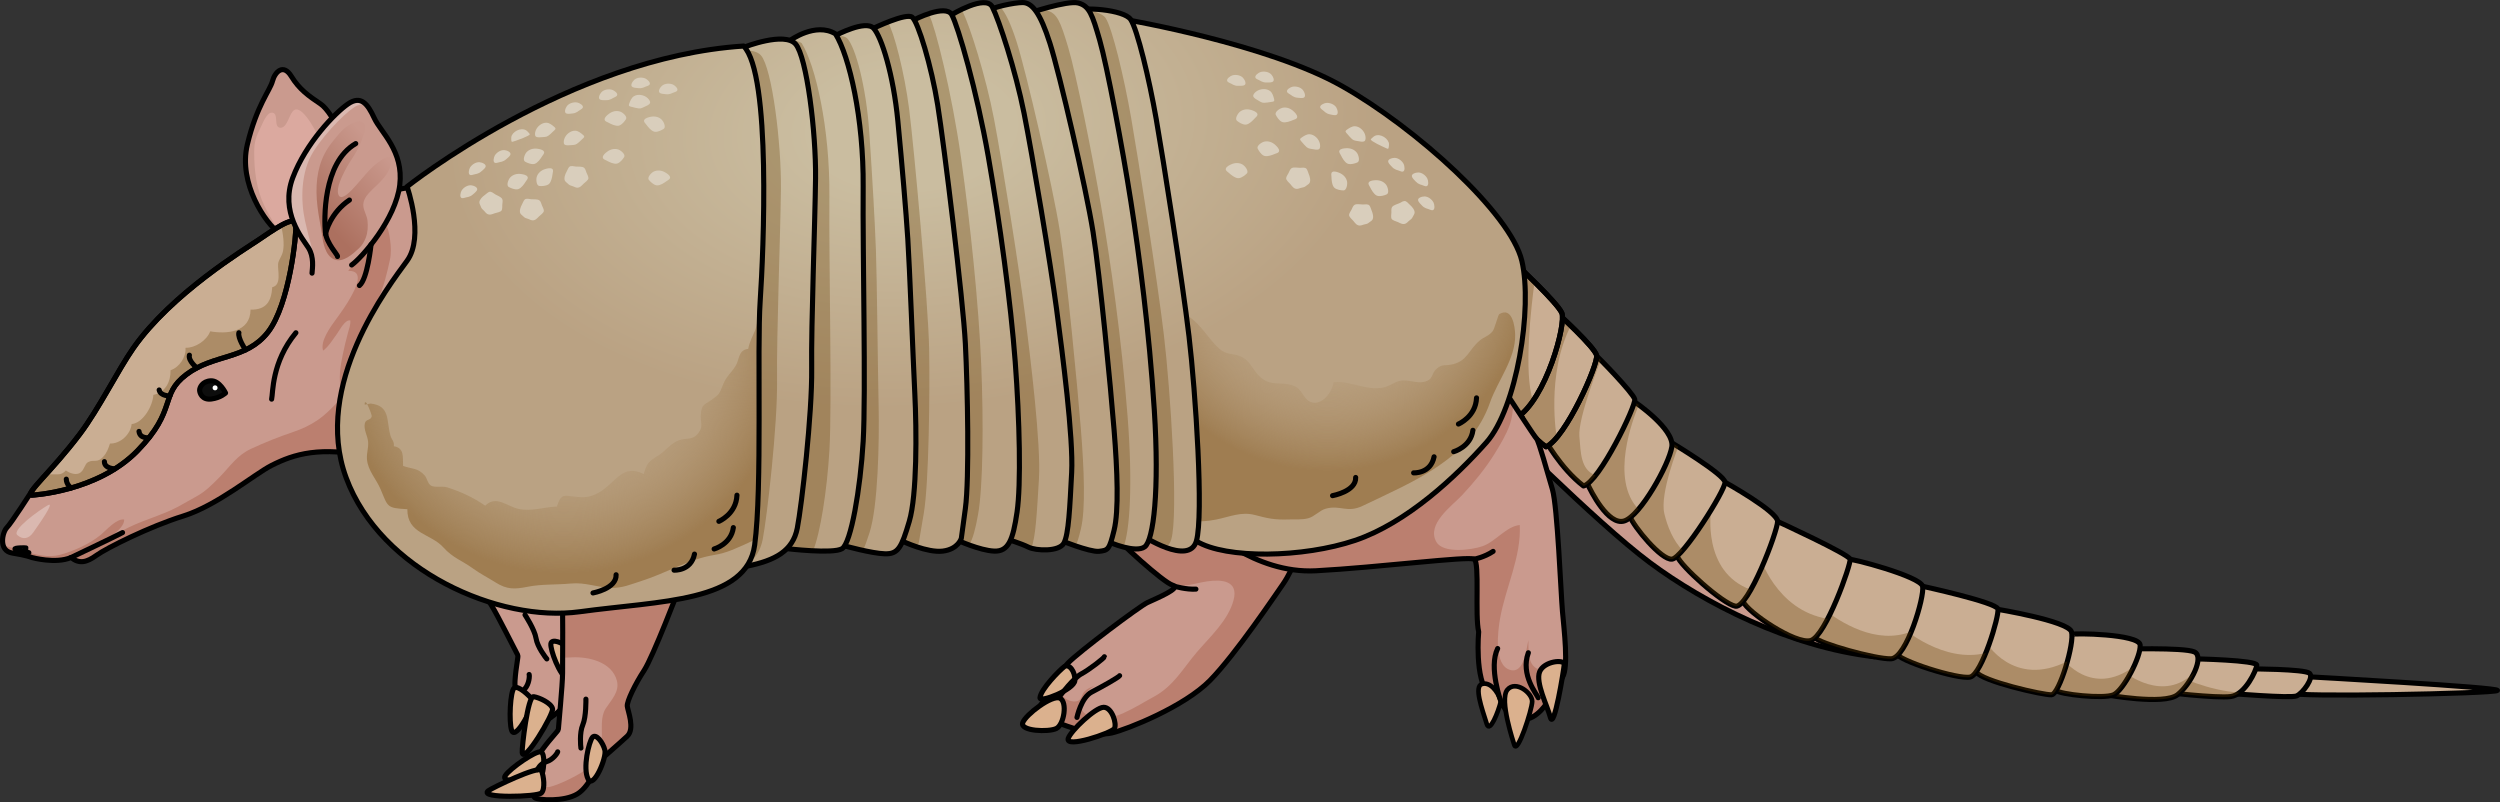 <?xml version="1.0" encoding="utf-8"?>
<!-- Generator: Adobe Illustrator 16.0.0, SVG Export Plug-In . SVG Version: 6.00 Build 0)  -->
<!DOCTYPE svg PUBLIC "-//W3C//DTD SVG 1.1//EN" "http://www.w3.org/Graphics/SVG/1.1/DTD/svg11.dtd">
<svg version="1.1" id="Layer_1" xmlns="http://www.w3.org/2000/svg" xmlns:xlink="http://www.w3.org/1999/xlink" x="0px" y="0px"
	 width="488.99px" height="156.942px" viewBox="0 0 488.99 156.942" enable-background="new 0 0 488.99 156.942"
	 xml:space="preserve">
<rect x="0" y="0" width="488.99" height="156.942" fill="#333333" stroke="none"/>
<g>
	<g>
		<path fill="#CAAE93" stroke="#000000" stroke-linecap="round" stroke-linejoin="round" stroke-miterlimit="10" d="
			M451.275,132.361c0,0,37.823,2.083,37.207,2.693c-0.615,0.61-40.463,1.4-40.388,0.475S451.275,132.361,451.275,132.361z"/>
		<path fill="#CAAE93" stroke="#000000" stroke-linecap="round" stroke-linejoin="round" stroke-miterlimit="10" d="
			M439.667,130.825c0.376-0.008,11.101,0.027,12.059,0.861c0.959,0.835-1.325,3.942-2.538,4.439
			c-1.212,0.497-13.18-0.519-13.462-0.513S439.667,130.825,439.667,130.825z"/>
		<path fill="#CAAE93" stroke="#000000" stroke-linecap="round" stroke-linejoin="round" stroke-miterlimit="10" d="M428.819,128.86
			c0.47-0.004,12.695,0.251,12.602,1.252s-2.259,5.753-5.08,6.129s-13.446-0.896-13.446-0.896L428.819,128.86z"/>
		<path opacity="0.3" fill="#643D00" d="M425.82,132.144l-2.163,3.29c2.482,0.281,10.32,1.123,12.684,0.808
			c0.61-0.081,1.188-0.375,1.723-0.784C431.952,135.137,425.82,132.144,425.82,132.144z"/>
		<path fill="#CAAE93" stroke="#000000" stroke-linecap="round" stroke-linejoin="round" stroke-miterlimit="10" d="
			M411.985,135.897c0,0,11.285,2.069,13.918,0s5.361-7.489,3.292-8.394s-14.577-0.528-14.577-0.528L411.985,135.897z"/>
		<path opacity="0.3" fill="#643D00" d="M415.618,131.498l-3.324,4.453c1.822,0.313,11.234,1.813,13.609-0.054
			c1.257-0.988,2.53-2.739,3.298-4.399C423.116,137.66,415.618,131.498,415.618,131.498z"/>
		<path fill="#CA9A8E" d="M291.229,81.111c0,0,20.839,21.004,31.449,28.907c10.609,7.903,27.337,16.518,43.929,18.437
			c0.244-8.908,0-10.641,0-10.641l-41.98-22.76L296.677,61.84c0,0-8.861,8.205-9.187,7.838
			C287.167,69.311,291.229,81.111,291.229,81.111z"/>
		<path fill="none" stroke="#000000" stroke-linecap="round" stroke-linejoin="round" stroke-miterlimit="10" d="M291.229,81.111
			c0,0,20.839,21.004,31.449,28.907c10.609,7.903,27.337,16.518,43.929,18.437c0.244-8.908,0-10.641,0-10.641l-41.98-22.76
			L296.677,61.84c0,0-8.861,8.205-9.187,7.838C287.167,69.311,291.229,81.111,291.229,81.111z"/>
		<path fill="#CAAE93" stroke="#000000" stroke-linecap="round" stroke-linejoin="round" stroke-miterlimit="10" d="
			M405.267,124.094c0.137-0.297,13.119-0.108,13.336,2.057c0.216,2.166-3.248,8.885-5.197,9.748
			c-1.948,0.862-10.564-0.083-11.237-0.855C401.497,134.271,404.166,126.476,405.267,124.094z"/>
		<path opacity="0.3" fill="#643D00" d="M403.473,128.86c-0.927,2.802-1.703,5.725-1.305,6.183
			c0.673,0.772,9.289,1.718,11.237,0.855c1.15-0.51,2.824-3.059,3.962-5.508C409.05,136.506,403.478,128.866,403.473,128.86z"/>
		<path fill="#CAAE93" stroke="#000000" stroke-linecap="round" stroke-linejoin="round" stroke-miterlimit="10" d="
			M390.345,119.109c0,0,14.183,2.33,14.832,4.469c0.649,2.14-2.382,12.208-3.897,12.316s-13.796-2.696-14.747-4.488
			C385.581,129.615,389.154,120.729,390.345,119.109z"/>
		<path opacity="0.3" fill="#643D00" d="M388.413,125.541l-0.662-0.666c-0.981,2.75-1.713,5.6-1.218,6.531
			c0.951,1.792,13.231,4.597,14.747,4.488c0.862-0.062,2.215-3.347,3.102-6.563C393.783,134.701,388.413,125.541,388.413,125.541z"
			/>
		<path fill="#CAAE93" stroke="#000000" stroke-linecap="round" stroke-linejoin="round" stroke-miterlimit="10" d="
			M376.053,114.674c0,0,14.4,3.132,14.725,4.436c0.325,1.303-3.14,12.779-5.413,13.32c-2.273,0.542-14.292-3.248-14.616-4.764
			C370.423,126.15,376.053,114.674,376.053,114.674z"/>
		<path opacity="0.3" fill="#643D00" d="M385.365,132.43c0.931-0.222,2.06-2.274,3.048-4.712
			c-8.209,2.078-16.135-4.811-16.136-4.812c-0.938,2.232-1.649,4.193-1.528,4.76C371.073,129.182,383.091,132.972,385.365,132.43z"
			/>
		<path fill="#CAAE93" stroke="#000000" stroke-linecap="round" stroke-linejoin="round" stroke-miterlimit="10" d="
			M361.438,109.374c0.317-0.294,14.183,3.352,14.615,5.3c0.434,1.949-3.14,14.075-6.171,14.184s-14.124-3.035-14.857-4.116
			S360.03,110.679,361.438,109.374z"/>
		<path opacity="0.3" fill="#643D00" d="M356.62,119.093c-1.119,2.795-1.894,5.208-1.595,5.648
			c0.733,1.081,11.826,4.225,14.857,4.116c1.352-0.049,2.81-2.486,3.974-5.345C366.995,126.277,359.785,121.599,356.62,119.093z"/>
		<path fill="#CAAE93" stroke="#000000" stroke-linecap="round" stroke-linejoin="round" stroke-miterlimit="10" d="
			M347.688,101.993c0,0,13.966,6.412,14.183,7.381c0.217,0.97-4.764,15.044-7.687,15.91c-2.924,0.866-12.435-5.563-13.255-7.653
			C340.109,115.54,344.547,103.388,347.688,101.993z"/>
		<path opacity="0.3" fill="#643D00" d="M357.5,121.031c-10.208-1.626-13.381-12.42-13.381-12.42l-0.823-0.185
			c-1.66,3.796-2.822,8.045-2.367,9.204c0.82,2.09,10.331,8.52,13.255,7.653C355.152,124.997,356.345,123.259,357.5,121.031z"/>
		<path fill="#CAAE93" stroke="#000000" stroke-linecap="round" stroke-linejoin="round" stroke-miterlimit="10" d="M337.402,94.32
			c0,0,10.286,5.711,10.286,7.673c0,1.963-5.738,17.012-8.229,16.579c-2.49-0.434-10.823-7.931-11.421-9.813
			C327.442,106.879,333.938,95.078,337.402,94.32z"/>
		<path opacity="0.3" fill="#643D00" d="M342.453,115.347c-9.667-3.488-7.768-15.601-7.768-15.601l-2.228-0.584
			c-2.57,3.748-4.777,8.467-4.419,9.598c0.598,1.882,8.931,9.379,11.421,9.813C340.233,118.707,341.321,117.345,342.453,115.347z"/>
		<path fill="#CAAE93" stroke="#000000" stroke-linecap="round" stroke-linejoin="round" stroke-miterlimit="10" d="M326.999,86.615
			c0,0,10.295,6.189,10.403,7.705s-8.282,14.832-10.366,15.049s-7.443-6.279-8.282-8.445
			C317.915,98.759,324.065,88.222,326.999,86.615z"/>
		<path opacity="0.3" fill="#643D00" d="M328.258,87.388c-0.769-0.478-1.26-0.772-1.26-0.772
			c-2.934,1.606-9.084,12.144-8.245,14.309c0.839,2.166,6.198,8.662,8.282,8.445c0.449-0.047,1.193-0.705,2.081-1.721
			c-1.778-1.784-2.988-4.613-3.59-7.246C324.63,96.477,328.258,87.389,328.258,87.388z"/>
		<path fill="#CAAE93" stroke="#000000" stroke-linecap="round" stroke-linejoin="round" stroke-miterlimit="10" d="M319.759,78.621
			c0,0,7.79,5.299,7.249,8.767s-6.171,13.536-9.311,14.511s-6.567-5.871-7.182-7.267C309.902,93.237,315.758,79.379,319.759,78.621z
			"/>
		<path opacity="0.3" fill="#643D00" d="M320.559,79.196c-0.486-0.36-0.8-0.575-0.8-0.575c-4.001,0.758-9.857,14.616-9.243,16.011
			c0.614,1.396,4.042,8.241,7.182,7.267c0.807-0.25,1.777-1.105,2.783-2.289C314.86,93.734,319.4,81.921,320.559,79.196z"/>
		<path fill="#CAAE93" stroke="#000000" stroke-linecap="round" stroke-linejoin="round" stroke-miterlimit="10" d="M312.303,69.681
			c-0.018-0.188,7.18,7.21,7.449,8.421c0.269,1.212-6.93,16.213-10.024,16.953c-4.508-3.431-7.67-9.283-7.67-9.283L312.303,69.681z"
			/>
		<path opacity="0.3" fill="#643D00" d="M312.082,92.998c-2.99-1.183-2.87-4.529-3.16-7.628c-0.336-3.588,4.175-14.934,4.18-14.946
			c-0.487-0.486-0.802-0.782-0.798-0.743l-10.245,16.091c0,0,3.162,5.853,7.67,9.283C310.37,94.901,311.19,94.128,312.082,92.998z"
			/>
		<path fill="#CAAE93" stroke="#000000" stroke-linecap="round" stroke-linejoin="round" stroke-miterlimit="10" d="M304.818,61.42
			c0,0,7.064,6.457,7.468,8.072c0.403,1.614-6.055,16.213-9.89,17.896c-4.776-3.296-5.719-8.813-5.719-8.813L304.818,61.42z"/>
		<path opacity="0.3" fill="#643D00" d="M307.251,63.721c-1.345-1.305-2.434-2.301-2.434-2.301l-8.141,17.154
			c0,0,0.942,5.518,5.719,8.813c0.64-0.28,1.353-0.927,2.095-1.806C304.485,85.549,302.336,73.236,307.251,63.721z"/>
		<path fill="none" stroke="#000000" stroke-linecap="round" stroke-linejoin="round" stroke-miterlimit="10" d="M304.818,61.42
			c0,0,7.064,6.457,7.468,8.072c0.403,1.614-6.055,16.213-9.89,17.896c-4.776-3.296-5.719-8.813-5.719-8.813L304.818,61.42z"/>
		<path fill="#CAAE93" stroke="#000000" stroke-linecap="round" stroke-linejoin="round" stroke-miterlimit="10" d="M296.543,51.665
			c0,0,8.073,7.535,8.947,9.553c0.875,2.019-3.027,16.886-8.947,20.587c-4.306-4.844-5.314-7.468-5.314-7.468L296.543,51.665z"/>
		<path opacity="0.3" fill="#643D00" d="M300.148,55.146c-1.915-1.902-3.604-3.48-3.604-3.48l-5.314,22.672
			c0,0,1.009,2.624,5.314,7.468c1.192-0.746,2.301-1.949,3.308-3.404C297.979,72.803,299.508,59.942,300.148,55.146z"/>
		<path fill="none" stroke="#000000" stroke-linecap="round" stroke-linejoin="round" stroke-miterlimit="10" d="M296.543,51.665
			c0,0,8.073,7.535,8.947,9.553c0.875,2.019-3.027,16.886-8.947,20.587c-4.306-4.844-5.314-7.468-5.314-7.468L296.543,51.665z"/>
	</g>
	<g>
		<path fill="#CA9A8E" d="M106.953,128.882c-0.211-0.236-1.852-2.355-2.109-4.045c-0.26-1.688-2.154-4.572-2.154-4.572"/>
		<path fill="#CA9A8E" d="M101.992,137.002c0,0-0.197-1.3,0.671-2.276c0.864-0.976,0.934-2.541,0.833-2.797"/>
	</g>
	<g>
		<path fill="#CA9A8E" d="M106.582,92.104c0,0,2.813,14.146,2.757,17.342c-0.059,3.197,0.353,6.945,0.933,7.676
			c0.58,0.729,3.652,2.931,3.115,4.968c-0.535,2.037-2.008,6.851-2.008,6.851s1.114,5.252-0.242,7.927
			c-1.357,2.677-5.791,5.097-6.672,5.045c-0.885-0.054-2.52-4.008-2.52-4.008s-1.4-2.036-1.209-4.828
			c0.188-2.793,0.695-4.69,0.531-4.952c-0.164-0.261-3.955-7.842-5.158-9.758c-1.203-1.915-7.355-11.902-8.131-12.75
			c-0.777-0.85-0.98-6.201-0.98-6.201L106.582,92.104z"/>
		<path fill="none" stroke="#000000" stroke-linecap="round" stroke-linejoin="round" stroke-miterlimit="10" d="M106.582,92.104
			c0,0,2.813,14.146,2.757,17.342c-0.059,3.197,0.353,6.945,0.933,7.676c0.58,0.729,3.652,2.931,3.115,4.968
			c-0.535,2.037-2.008,6.851-2.008,6.851s1.114,5.252-0.242,7.927c-1.357,2.677-5.791,5.097-6.672,5.045
			c-0.885-0.054-2.52-4.008-2.52-4.008s-1.4-2.036-1.209-4.828c0.188-2.793,0.695-4.69,0.531-4.952
			c-0.164-0.261-3.955-7.842-5.158-9.758c-1.203-1.915-7.355-11.902-8.131-12.75c-0.777-0.85-0.98-6.201-0.98-6.201L106.582,92.104z
			"/>
		<path fill="#DBB18E" stroke="#000000" stroke-linecap="round" stroke-linejoin="round" stroke-miterlimit="10" d="
			M100.084,142.876c-0.583-1.61-0.292-7.825,0.517-8.331c0.808-0.506,2.913,1.508,3.503,2.285
			C104.697,137.607,100.865,145.043,100.084,142.876z"/>
		<path fill="#DBB18E" stroke="#000000" stroke-linecap="round" stroke-linejoin="round" stroke-miterlimit="10" d="M102.14,147.175
			c-0.089-0.912,1.091-11.073,2.226-10.909c1.134,0.164,3.466,1.271,3.709,2.354C108.312,139.702,102.38,149.62,102.14,147.175z"/>
		<path fill="#DBB18E" stroke="#000000" stroke-linecap="round" stroke-linejoin="round" stroke-miterlimit="10" d="
			M111.373,133.271c-2.063-1.218-3.758-6.282-3.625-7.352c0.127-1.068,2.281-0.264,3.398,0.827
			C112.263,127.835,113.304,134.412,111.373,133.271z"/>
		<path fill="none" stroke="#000000" stroke-linecap="round" stroke-linejoin="round" stroke-miterlimit="10" d="M106.953,128.882
			c-0.211-0.236-1.852-2.355-2.109-4.045c-0.26-1.688-2.154-4.572-2.154-4.572"/>
		<path fill="none" stroke="#000000" stroke-linecap="round" stroke-linejoin="round" stroke-miterlimit="10" d="M102.663,134.726
			c0.864-0.976,0.934-2.541,0.833-2.797"/>
	</g>
	<path fill="#CA9A8E" d="M57.713,52.403c0,0-0.486-4.862-3.103-6.787c-2.615-1.924-8.061-9.705-6.229-17.358
		c1.831-7.651,4.433-10.561,4.915-12.383c0.482-1.821,2.117-3.507,3.68-0.955c1.563,2.554,3.387,3.841,5.737,5.418
		c2.353,1.578,7.126,10.234,5.901,19.005"/>
	<path fill="#DBA99F" d="M51.709,40.26c-1.565-3.293-1.993-6.904-1.989-10.528c0.002-1.936,0.379-3.11,1.273-4.827
		c0.356-0.683,1.137-2.882,2.17-2.871c1.488,0.015,0.225,2.881,1.67,2.956c1.439,0.075,1.723-2.953,2.763-3.492
		c1.783-0.923,4.806,5.301,5.259,6.438c1.811,4.546,1.877,9.61,0.233,14.177c-0.507,1.406-0.829,3.163-2.155,4.018
		c-1.094,0.705-3.119,2.027-4.39,1.317c-1.235-0.692-1.919-1.971-2.587-3.159C53.207,42.95,52.372,41.653,51.709,40.26z"/>
	<path fill="none" stroke="#000000" stroke-linecap="round" stroke-linejoin="round" stroke-miterlimit="10" d="M57.713,52.403
		c0,0-0.486-4.862-3.103-6.787c-2.615-1.924-8.061-9.705-6.229-17.358c1.831-7.651,4.433-10.561,4.915-12.383
		c0.482-1.821,2.117-3.507,3.68-0.955c1.563,2.554,3.387,3.841,5.737,5.418c2.353,1.578,7.126,10.234,5.901,19.005"/>
	<g>
		<path fill="#CA9A8E" d="M218.511,105.203c-0.144,0.309,9.013,8.744,10.864,9.258c1.852,0.515-3.395,2.676-4.938,3.396
			s-13.477,9.671-15.534,11.831s-1.646,5.246-1.646,5.246s-4.296,2.16-3.846,3.909s6.238,3.498,6.238,3.498s4.706,1.749,7.792,1.028
			c3.085-0.721,14.195-5.145,19.237-10.288c5.041-5.144,12.963-16.975,14.197-18.723c1.233-1.749,2.189-4.012,2.777-5.194
			c0.588-1.182-2.161-7.254-2.676-7.665c-0.514-0.411-17.488-4.731-17.488-4.731L218.511,105.203z"/>
		<path fill="#BB7F6F" d="M250.877,114.358c1.233-1.749,2.189-4.012,2.777-5.194c0.588-1.182-2.161-7.254-2.676-7.665
			c-0.514-0.411-17.488-4.731-17.488-4.731l-14.979,8.436c-0.144,0.309,9.013,8.744,10.864,9.258
			c0.167,0.047,0.258,0.11,0.318,0.181c0.627-0.013,1.258-0.046,1.892-0.103c1.586-0.141,3.113-0.627,4.57-0.833
			c2.74-0.388,6.126-0.179,5.135,3.638c-1.031,3.975-4.623,7.216-7.172,10.195c-2.762,3.229-4.572,6.697-8.541,8.805
			c-3.133,1.663-8.344,5.315-11.959,3.992c-3.755-1.376-2.294-4.426,0.44-6.188c-0.734,0.273-1.416,0.539-1.981,1.151
			c-0.406,0.438-0.524,1.316-1.001,1.66c-1.142,0.821-4.082-0.545-3.291-1.958l-4.058,4.389c1.296,1.549,5.923,2.95,5.923,2.95
			s4.706,1.749,7.792,1.028c3.085-0.721,14.195-5.145,19.237-10.288C241.721,127.938,249.643,116.106,250.877,114.358z"/>
		<path fill="none" stroke="#000000" stroke-linecap="round" stroke-linejoin="round" stroke-miterlimit="10" d="M218.511,105.203
			c-0.144,0.309,9.013,8.744,10.864,9.258c1.852,0.515-3.395,2.676-4.938,3.396s-13.477,9.671-15.534,11.831
			s-1.646,5.246-1.646,5.246s-4.296,2.16-3.846,3.909s6.238,3.498,6.238,3.498s4.706,1.749,7.792,1.028
			c3.085-0.721,14.195-5.145,19.237-10.288c5.041-5.144,12.963-16.975,14.197-18.723c1.233-1.749,2.189-4.012,2.777-5.194
			c0.588-1.182-2.161-7.254-2.676-7.665c-0.514-0.411-17.488-4.731-17.488-4.731L218.511,105.203z"/>
		<path fill="none" stroke="#000000" stroke-linecap="round" stroke-linejoin="round" stroke-miterlimit="10" d="M229.732,114.674
			c0,0,2.306,0.674,4.181,0.557"/>
		<path fill="#DBB18E" stroke="#000000" stroke-linecap="round" stroke-linejoin="round" stroke-miterlimit="10" d="
			M200.041,141.365c0.567-1.592,5.743-5.51,7.267-4.806s0.819,5.197-0.704,5.939S199.456,143.007,200.041,141.365z"/>
		<path fill="#DBB18E" stroke="#000000" stroke-linecap="round" stroke-linejoin="round" stroke-miterlimit="10" d="
			M208.948,144.413c0.505-1.489,5.274-6.041,6.915-6.068c1.641-0.026,2.639,3.284,2.109,4.154S208.245,146.485,208.948,144.413z"/>
		<path fill="#DBB18E" stroke="#000000" stroke-linecap="round" stroke-linejoin="round" stroke-miterlimit="10" d="
			M203.413,136.476c0.171-1.668,3.812-5.368,4.744-6.071c0.932-0.703,2.198,0.957,2.08,2.716
			C210.12,134.879,203.303,137.549,203.413,136.476z"/>
		<path fill="none" stroke="#000000" stroke-linecap="round" stroke-linejoin="round" stroke-miterlimit="10" d="M210.651,140.322
			c0,0,0.82-3.895,2.861-4.948s5.294-2.888,5.478-3.208"/>
		<path fill="none" stroke="#000000" stroke-linecap="round" stroke-linejoin="round" stroke-miterlimit="10" d="M207.443,135.969
			c0,0,2.521-3.344,4.078-4.169c1.558-0.824,4.49-3.115,4.49-3.345"/>
	</g>
	<g>
		<path fill="#CA9A8E" d="M235.63,102.873c0,0,9.636,9.42,21.763,8.77c12.125-0.649,29.881-2.913,30.964-2.269
			s0.108,11.091,0.866,14.204c0,0-0.85,9.298,2.006,12.281s2.753,2.058,2.753,2.058s0.926,2.572,3.806,2.778
			c2.881,0.205,5.041-3.602,5.041-3.602s1.558-2.639,2.785-4.611s0.316-9.277,0-12.878c-0.316-3.6-0.97-20.43-1.962-23.867
			s-2.683-9.46-3.079-9.88s-5.476-8.23-5.476-8.23l-24.982,4.739c0,0-22.222,14.195-22.736,14.092
			C246.865,96.355,235.63,102.873,235.63,102.873z"/>
		<path fill="#BB7F6F" d="M303.783,131.172c-4.714,0.426-4.856-2.101-4.827-5.953c-0.444,1.641-0.777,6.58-3.545,5.824
			c-3.322-0.908-2.416-7.738-2-10.082c1.076-6.063,4.167-12.036,3.85-18.267c-2.606,0.231-4.729,3.254-7.309,4.149
			c-2.132,0.739-7.686,1.468-9.003-0.842c-1.996-3.497,3.049-7.04,5.003-9.117c2.257-2.398,4.599-5.247,6.33-8.042
			c1.151-1.86,2.316-3.761,3.052-5.832c0.407-1.148,0.582-2.567,0.644-4.034c-0.524-0.803-0.88-1.35-0.88-1.35l-24.982,4.739
			c0,0-22.222,14.195-22.736,14.092c-0.514-0.103-11.748,6.415-11.748,6.415s9.636,9.42,21.763,8.77
			c12.125-0.649,29.881-2.913,30.964-2.269s0.108,11.091,0.866,14.204c0,0-0.85,9.298,2.006,12.281s2.753,2.058,2.753,2.058
			s0.926,2.572,3.806,2.778c2.881,0.205,5.041-3.602,5.041-3.602s1.558-2.639,2.785-4.611c0.256-0.411,0.415-1.064,0.51-1.857
			C305.358,130.867,304.563,131.102,303.783,131.172z"/>
		<path fill="#CA9A8E" d="M288.357,109.374c0,0,1.931-0.353,3.688-1.526"/>
	</g>
	<g>
		<path fill="none" stroke="#000000" stroke-linecap="round" stroke-linejoin="round" stroke-miterlimit="10" d="M235.63,102.873
			c0,0,9.636,9.42,21.763,8.77c12.125-0.649,29.881-2.913,30.964-2.269s0.108,11.091,0.866,14.204c0,0-0.85,9.298,2.006,12.281
			s2.753,2.058,2.753,2.058s0.926,2.572,3.806,2.778c2.881,0.205,5.041-3.602,5.041-3.602s1.558-2.639,2.785-4.611
			s0.316-9.277,0-12.878c-0.316-3.6-0.97-20.43-1.962-23.867s-2.683-9.46-3.079-9.88s-5.476-8.23-5.476-8.23l-24.982,4.739
			c0,0-22.222,14.195-22.736,14.092C246.865,96.355,235.63,102.873,235.63,102.873z"/>
		<path fill="none" stroke="#000000" stroke-linecap="round" stroke-linejoin="round" stroke-miterlimit="10" d="M288.357,109.374
			c0,0,1.931-0.353,3.688-1.526"/>
		
			<path fill="#DBB18E" stroke="#000000" stroke-width="0.915" stroke-linecap="round" stroke-linejoin="round" stroke-miterlimit="10" d="
			M296.192,145.702c-0.134-0.435-2.979-8.849-1.358-10.785s4.885,0.649,4.852,2.299
			C299.651,138.867,296.794,147.656,296.192,145.702z"/>
		
			<path fill="#DBB18E" stroke="#000000" stroke-width="0.907" stroke-linecap="round" stroke-linejoin="round" stroke-miterlimit="10" d="
			M290.82,141.646c-1.028-3.239-2.507-7.346-0.973-7.848c1.535-0.503,3.1,1.308,3.715,3.374
			C293.048,139.312,291.386,143.434,290.82,141.646z"/>
		<path fill="#DBB18E" stroke="#000000" stroke-linecap="round" stroke-linejoin="round" stroke-miterlimit="10" d="M303.25,140.322
			c-0.602-2.252-2.932-6.798-2.11-8.907c0.82-2.109,4.919-2.543,4.815-1.407C305.851,131.145,303.953,142.953,303.25,140.322z"/>
		<path fill="none" stroke="#000000" stroke-linecap="round" stroke-linejoin="round" stroke-miterlimit="10" d="M300.864,136.474
			c-0.184-0.596-3.527-4.445-1.925-8.798"/>
		<path fill="none" stroke="#000000" stroke-linecap="round" stroke-linejoin="round" stroke-miterlimit="10" d="M293.625,137.436
			c-0.008-0.139-2.522-6.874-0.689-10.584"/>
	</g>
	
		<radialGradient id="SVGID_1_" cx="178.286" cy="25.168" r="91.198" gradientTransform="matrix(0.998 -0.066 0.04 0.599 -0.607 21.829)" gradientUnits="userSpaceOnUse">
		<stop  offset="0.215" style="stop-color:#CABDA0"/>
		<stop  offset="1" style="stop-color:#BAA283"/>
	</radialGradient>
	<path fill="url(#SVGID_1_)" d="M220.292,3.85c0,0,27.572,4.723,42.152,12.959c14.579,8.235,33.058,24.99,35.224,34.22
		c2.165,9.23-1.012,28.825-6.93,35.5c-5.918,6.674-15.591,15.761-25.695,19.169s-25.262,3.692-31.037,0.143
		c-3.897-15.479-6.641-46.433-6.641-46.433l-5.251-38.481L220.292,3.85z"/>
	<g>
		<radialGradient id="SVGID_2_" cx="259.625" cy="52.473" r="50.776" gradientUnits="userSpaceOnUse">
			<stop  offset="0.356" style="stop-color:#AA8C65;stop-opacity:0"/>
			<stop  offset="0.785" style="stop-color:#AA8C65"/>
		</radialGradient>
		<path fill="url(#SVGID_2_)" d="M231.652,61.384c0.232,0.116,0.436,0.257,0.649,0.389l0.137-0.375
			C232.175,61.398,231.914,61.394,231.652,61.384z"/>
		<radialGradient id="SVGID_3_" cx="259.627" cy="52.473" r="50.778" gradientUnits="userSpaceOnUse">
			<stop  offset="0.356" style="stop-color:#AA8C65;stop-opacity:0"/>
			<stop  offset="0.545" style="stop-color:#A88961;stop-opacity:0.446"/>
			<stop  offset="0.75" style="stop-color:#A07F54;stop-opacity:0.929"/>
			<stop  offset="0.78" style="stop-color:#9F7D51"/>
		</radialGradient>
		<path fill="url(#SVGID_3_)" d="M296.359,65.446c-0.037-1.621-0.592-5.539-3.123-3.99c-0.223,0.137-0.886,2.837-1.296,3.347
			c-0.76,0.944-1.687,1.097-2.508,1.795c-2.187,1.86-2.403,3.935-5.221,4.634c-1.598,0.396-2.075-0.1-3.181,0.861
			c-1.233,1.072-0.503,2.16-2.591,2.616c-1.354,0.296-3.096-0.528-4.577-0.231c-1.103,0.221-2.112,1.082-3.312,1.323
			c-3.316,0.667-6.379-1.366-9.726-1.055c-0.132,1.704-1.884,4.155-3.809,4.026c-1.983-0.133-2.159-2.553-3.754-3.223
			c-2.913-1.224-4.714,0.444-7.238-2.294c-1.136-1.231-1.529-2.634-3.175-3.462c-1.438-0.723-2.907-0.322-4.274-1.513
			c-2.263-1.971-3.562-4.831-6.274-6.509l-1.021,2.807c-0.854-0.132-2.21-0.764-3.426-1.004c0.876,8.653,2.862,26.467,5.441,38.314
			c1.308,0.162,2.829,0.087,4.636-0.279c2.618-0.532,4.86-1.584,7.535-0.876c2.484,0.657,3.81,0.972,6.639,0.867
			c1.29-0.048,2.536,0.091,3.759-0.227c1.269-0.329,2.253-1.559,3.472-1.884c2.88-0.769,4.136,0.928,7.232-0.564
			c9.877-4.761,20.987-9.07,24.873-20.189C292.942,74.443,296.467,70.178,296.359,65.446z"/>
	</g>
	<path fill="none" stroke="#000000" stroke-linecap="round" stroke-linejoin="round" stroke-miterlimit="10" d="M220.292,3.85
		c0,0,27.572,4.723,42.152,12.959c14.579,8.235,33.058,24.99,35.224,34.22c2.165,9.23-1.012,28.825-6.93,35.5
		c-5.918,6.674-15.591,15.761-25.695,19.169s-25.262,3.692-31.037,0.143c-3.897-15.479-6.641-46.433-6.641-46.433l-5.251-38.481
		L220.292,3.85z"/>
	
		<radialGradient id="SVGID_4_" cx="178.286" cy="25.168" r="91.197" gradientTransform="matrix(0.998 -0.066 0.04 0.599 -0.607 21.829)" gradientUnits="userSpaceOnUse">
		<stop  offset="0.215" style="stop-color:#CABDA0"/>
		<stop  offset="1" style="stop-color:#BAA283"/>
	</radialGradient>
	<path fill="url(#SVGID_4_)" d="M223.325,104.692c0,0,9.238,6.108,10.682,1.137c1.444-4.972-0.145-29.115-1.443-40.052
		s-5.02-34.515-6.407-42.467c-1.388-7.954-3.697-17.543-4.996-19.495c-1.3-1.951-9.592-2.592-11.509-1.562
		c2.125,4.154,5.879,16.653,6.312,17.08c0.434,0.426,3.176,43.886,3.32,44.454s2.832,15.624,2.832,15.624l1.21,14.628V104.692z"/>
	<path opacity="0.3" fill="#643D00" d="M221.24,23.009c-1.388-7.954-3.697-17.543-4.996-19.495
		c-0.537-0.807-2.272-1.385-4.255-1.718c-1.026,0.058-1.872,0.208-2.338,0.458c2.125,4.154,5.879,16.653,6.312,17.08
		c0.434,0.426,3.176,43.886,3.32,44.454s2.832,15.624,2.832,15.624l1.21,14.628v10.652c0,0,2.218,1.465,4.649,2.376
		c0.507-0.306,0.9-0.797,1.116-1.541c1.444-4.972-0.145-29.115-1.443-40.052S222.627,30.961,221.24,23.009z"/>
	<path fill="none" stroke="#000000" stroke-linecap="round" stroke-linejoin="round" stroke-miterlimit="10" d="M223.325,104.692
		c0,0,9.238,6.108,10.682,1.137c1.444-4.972-0.145-29.115-1.443-40.052s-5.02-34.515-6.407-42.467
		c-1.388-7.954-3.697-17.543-4.996-19.495c-1.3-1.951-9.592-2.592-11.509-1.562c2.125,4.154,5.879,16.653,6.312,17.08
		c0.434,0.426,3.176,43.886,3.32,44.454s2.832,15.624,2.832,15.624l1.21,14.628V104.692z"/>
	
		<radialGradient id="SVGID_5_" cx="178.286" cy="25.168" r="91.198" gradientTransform="matrix(0.998 -0.066 0.04 0.599 -0.607 21.829)" gradientUnits="userSpaceOnUse">
		<stop  offset="0.215" style="stop-color:#CABDA0"/>
		<stop  offset="1" style="stop-color:#BAA283"/>
	</radialGradient>
	<path fill="url(#SVGID_5_)" d="M216.25,105.688c0.95,0.551,5.919,2.546,7.651,1.272c1.731-1.272,2.888-11.033,1.877-26.733
		c-1.011-15.701-2.943-30.271-4.575-40.738c-1.633-10.467-4.663-26.612-6.107-31.624c-1.443-5.012-2.021-6.71-4.187-7.275
		c-2.165-0.564-9.961,2.086-9.961,2.086s9.031,37.521,8.702,37.945c-0.329,0.424,3.655,35.364,3.901,35.929
		C213.797,77.114,216.25,105.688,216.25,105.688z"/>
	<path opacity="0.3" fill="#643D00" d="M220.551,81.444c-1.216-15.688-3.338-30.23-5.106-40.676
		c-1.77-10.444-5.011-26.548-6.521-31.541c-1.509-4.993-2.109-6.683-4.281-7.22c-0.372-0.092-0.917-0.082-1.551-0.011
		c-1.253,0.376-2.144,0.678-2.144,0.678s9.031,37.521,8.702,37.945c-0.329,0.424,3.655,35.364,3.901,35.929
		c0.245,0.565,2.698,29.139,2.698,29.139c0.473,0.273,1.937,0.903,3.503,1.313C220.999,103.76,221.583,94.735,220.551,81.444z"/>
	<path fill="none" stroke="#000000" stroke-linecap="round" stroke-linejoin="round" stroke-miterlimit="10" d="M216.25,105.688
		c0.95,0.551,5.919,2.546,7.651,1.272c1.731-1.272,2.888-11.033,1.877-26.733c-1.011-15.701-2.943-30.271-4.575-40.738
		c-1.633-10.467-4.663-26.612-6.107-31.624c-1.443-5.012-2.021-6.71-4.187-7.275c-2.165-0.564-9.961,2.086-9.961,2.086
		s9.031,37.521,8.702,37.945c-0.329,0.424,3.655,35.364,3.901,35.929C213.797,77.114,216.25,105.688,216.25,105.688z"/>
	
		<radialGradient id="SVGID_6_" cx="178.286" cy="25.168" r="91.198" gradientTransform="matrix(0.998 -0.066 0.04 0.599 -0.607 21.829)" gradientUnits="userSpaceOnUse">
		<stop  offset="0.215" style="stop-color:#CABDA0"/>
		<stop  offset="1" style="stop-color:#BAA283"/>
	</radialGradient>
	<path fill="url(#SVGID_6_)" d="M193.587,3.826c0.009-0.024-0.406-1.62-0.288-1.715c0.887-0.714,5.056-1.611,6.713-1.611
		c1.875,0,3.463,2.053,5.34,7.929c1.877,5.875,7.073,28.315,8.445,36.952s3.465,30.652,4.114,38.722
		c0.649,8.07,0.938,15.786,0,19.609c-0.938,3.822-1.154,3.932-2.959,4.125s-7.868-2.284-7.868-2.284l-2.742-34.476l-7.868-37.235
		c0,0-3.175-26.447-3.175-26.851"/>
	<path opacity="0.3" fill="#643D00" d="M211.412,103.481c0.938-3.823,0.649-11.539,0-19.609c-0.649-8.069-2.742-30.085-4.114-38.722
		s-6.568-31.077-8.445-36.952c-1.168-3.658-2.225-5.833-3.309-6.955c-1.022,0.273-1.893,0.585-2.244,0.868
		c-0.118,0.095,0.297,1.69,0.288,1.715l-0.288,3.165c0,0.403,3.175,26.851,3.175,26.851l7.868,37.235l2.742,34.476
		c0,0,1.519,0.62,3.262,1.216C210.699,106.213,210.979,105.245,211.412,103.481z"/>
	<path fill="none" stroke="#000000" stroke-linecap="round" stroke-linejoin="round" stroke-miterlimit="10" d="M193.587,3.826
		c0.009-0.024-0.406-1.62-0.288-1.715c0.887-0.714,5.056-1.611,6.713-1.611c1.875,0,3.463,2.053,5.34,7.929
		c1.877,5.875,7.073,28.315,8.445,36.952s3.465,30.652,4.114,38.722c0.649,8.07,0.938,15.786,0,19.609
		c-0.938,3.822-1.154,3.932-2.959,4.125s-7.868-2.284-7.868-2.284l-2.742-34.476l-7.868-37.235c0,0-3.175-26.447-3.175-26.851"/>
	
		<radialGradient id="SVGID_7_" cx="178.285" cy="25.168" r="91.198" gradientTransform="matrix(0.998 -0.066 0.04 0.599 -0.607 21.829)" gradientUnits="userSpaceOnUse">
		<stop  offset="0.215" style="stop-color:#CABDA0"/>
		<stop  offset="1" style="stop-color:#BAA283"/>
	</radialGradient>
	<path fill="url(#SVGID_7_)" d="M186.154,2.869c0,0,6.641-4.04,7.939-1.515c1.3,2.526,4.547,12.415,6.207,20.788
		c1.66,8.371,5.196,29.521,6.352,38.254c1.155,8.732,3.319,25.262,2.959,32.047s-0.577,12.054-1.516,13.786
		c-0.938,1.732-5.486,1.517-6.929,0.794c-1.443-0.722-4.258-1.588-4.258-1.588s-3.538-41.359-3.321-41.72s-5.629-37.101-5.557-37.46
		C188.102,25.895,186.154,2.869,186.154,2.869z"/>
	<path opacity="0.3" fill="#643D00" d="M194.434,23.306c-1.598-8.386-4.77-18.299-6.051-20.835c-0.119-0.237-0.299-0.4-0.503-0.532
		c-1.007,0.495-1.727,0.931-1.727,0.931s1.948,23.025,1.877,23.387c-0.072,0.359,5.773,37.1,5.557,37.46s3.321,41.72,3.321,41.72
		s2.814,0.866,4.258,1.588c0.146,0.073,0.33,0.139,0.533,0.2c0.863-1.917,1.117-7.027,1.514-13.549
		c0.411-6.782-1.627-23.328-2.717-32.068C199.408,52.864,196.031,31.689,194.434,23.306z"/>
	<path fill="none" stroke="#000000" stroke-linecap="round" stroke-linejoin="round" stroke-miterlimit="10" d="M186.154,2.869
		c0,0,6.641-4.04,7.939-1.515c1.3,2.526,4.547,12.415,6.207,20.788c1.66,8.371,5.196,29.521,6.352,38.254
		c1.155,8.732,3.319,25.262,2.959,32.047s-0.577,12.054-1.516,13.786c-0.938,1.732-5.486,1.517-6.929,0.794
		c-1.443-0.722-4.258-1.588-4.258-1.588s-3.538-41.359-3.321-41.72s-5.629-37.101-5.557-37.46
		C188.102,25.895,186.154,2.869,186.154,2.869z"/>
	
		<radialGradient id="SVGID_8_" cx="178.286" cy="25.168" r="91.198" gradientTransform="matrix(0.998 -0.066 0.04 0.599 -0.607 21.83)" gradientUnits="userSpaceOnUse">
		<stop  offset="0.215" style="stop-color:#CABDA0"/>
		<stop  offset="1" style="stop-color:#BAA283"/>
	</radialGradient>
	<path fill="url(#SVGID_8_)" d="M178.811,3.869c0,0,6.115-3.165,7.343-1c1.227,2.166,4.908,14.941,7.146,27.717
		s4.402,28.584,5.269,40.132s1.155,24.035,0.361,29.448c-0.794,5.414-1.66,7.748-4.476,7.627c-2.814-0.12-7.218-2.142-7.218-2.142
		l-0.433-9.022l-3.32-33.706l-2.671-29.594l-0.729-12.631l-0.93-6.641L178.811,3.869z"/>
	<path opacity="0.3" fill="#643D00" d="M187.236,105.651c0,0,0.989,0.453,2.326,0.942c0.743-1.216,1.238-3.166,1.739-5.938
		c0.975-5.383,1.101-17.874,0.617-29.443c-0.481-11.57-2.12-27.442-3.932-40.285c-1.812-12.844-5.066-25.732-6.219-27.938
		c-0.057-0.107-0.135-0.193-0.213-0.277c-1.487,0.51-2.744,1.157-2.744,1.157l0.342,10.188l0.93,6.641l0.729,12.631l2.671,29.594
		l3.32,33.706L187.236,105.651z"/>
	<path fill="none" stroke="#000000" stroke-linecap="round" stroke-linejoin="round" stroke-miterlimit="10" d="M178.811,3.869
		c0,0,6.115-3.165,7.343-1c1.227,2.166,4.908,14.941,7.146,27.717s4.402,28.584,5.269,40.132s1.155,24.035,0.361,29.448
		c-0.794,5.414-1.66,7.748-4.476,7.627c-2.814-0.12-7.218-2.142-7.218-2.142l-0.433-9.022l-3.32-33.706l-2.671-29.594l-0.729-12.631
		l-0.93-6.641L178.811,3.869z"/>
	
		<radialGradient id="SVGID_9_" cx="178.285" cy="25.168" r="91.198" gradientTransform="matrix(0.998 -0.066 0.04 0.599 -0.607 21.829)" gradientUnits="userSpaceOnUse">
		<stop  offset="0.215" style="stop-color:#CABDA0"/>
		<stop  offset="1" style="stop-color:#BAA283"/>
	</radialGradient>
	<path fill="url(#SVGID_9_)" d="M170.871,5.523c0,0,6.405-3.086,7.56-2.148c1.154,0.938,3.753,9.527,4.98,17.179
		c1.227,7.651,4.98,38.11,5.413,46.699s0.794,26.345,0,32.191s-0.794,5.847-0.794,5.847s-0.577,2.117-3.608,2.502
		c-3.032,0.385-7.881-1.931-7.881-1.931l-0.997-11.325c0,0-2.021-34.79-1.805-34.935c0.217-0.145-1.516-36.018-1.516-36.018
		l-0.794-10.898L170.871,5.523z"/>
	<path opacity="0.3" fill="#643D00" d="M175.543,94.537l0.997,11.325c0,0,1.163,0.554,2.703,1.075
		c0.354-0.447,0.48-0.818,0.48-0.818s0,0,0.981-5.818c0.98-5.818,1.188-23.577,1.029-32.175c-0.157-8.6-2.936-39.163-3.916-46.85
		c-0.909-7.104-2.959-15.034-4.152-16.966c-1.517,0.598-2.796,1.213-2.796,1.213l0.559,7.163l0.794,10.898
		c0,0,1.732,35.873,1.516,36.018C173.523,59.747,175.543,94.537,175.543,94.537z"/>
	<path fill="none" stroke="#000000" stroke-linecap="round" stroke-linejoin="round" stroke-miterlimit="10" d="M170.871,5.523
		c0,0,6.405-3.086,7.56-2.148c1.154,0.938,3.753,9.527,4.98,17.179c1.227,7.651,4.98,38.11,5.413,46.699s0.794,26.345,0,32.191
		s-0.794,5.847-0.794,5.847s-0.577,2.117-3.608,2.502c-3.032,0.385-7.881-1.931-7.881-1.931l-0.997-11.325
		c0,0-2.021-34.79-1.805-34.935c0.217-0.145-1.516-36.018-1.516-36.018l-0.794-10.898L170.871,5.523z"/>
	
		<radialGradient id="SVGID_10_" cx="178.286" cy="25.168" r="91.198" gradientTransform="matrix(0.998 -0.066 0.04 0.599 -0.607 21.829)" gradientUnits="userSpaceOnUse">
		<stop  offset="0.215" style="stop-color:#CABDA0"/>
		<stop  offset="1" style="stop-color:#BAA283"/>
	</radialGradient>
	<path fill="url(#SVGID_10_)" d="M163.565,6.872c0,0,5.74-3.034,7.306-1.349c1.565,1.687,3.878,9.111,4.744,18.134
		s1.588,17.539,1.949,23.097c0.361,5.559,1.01,22.954,1.371,30.243c0.361,7.29,0.434,19.849-1.082,24.974s-2.165,6.423-4.764,6.352
		c-2.599-0.072-7.887-1.554-7.887-1.554s-1.923-10.86-1.638-11.149s-0.028-33.13-0.028-33.13l0.747-33.852l-1.372-12.56
		L163.565,6.872z"/>
	<path opacity="0.3" fill="#643D00" d="M171.329,48.994c-0.204-5.566-0.688-14.099-1.301-23.143
		c-0.612-9.043-2.716-16.529-4.234-18.259c-0.453-0.517-1.292-0.617-2.243-0.513l-0.639,8.998l1.372,12.56l-0.747,33.852
		c0,0,0.313,32.841,0.028,33.13s1.638,11.149,1.638,11.149s1.685,0.472,3.62,0.896c0.381-0.886,0.775-2.017,1.248-3.467
		c1.659-5.08,1.938-17.637,1.782-24.934C171.696,71.968,171.535,54.561,171.329,48.994z"/>
	<path fill="none" stroke="#000000" stroke-linecap="round" stroke-linejoin="round" stroke-miterlimit="10" d="M163.565,6.872
		c0,0,5.74-3.034,7.306-1.349c1.565,1.687,3.878,9.111,4.744,18.134s1.588,17.539,1.949,23.097
		c0.361,5.559,1.01,22.954,1.371,30.243c0.361,7.29,0.434,19.849-1.082,24.974s-2.165,6.423-4.764,6.352
		c-2.599-0.072-7.887-1.554-7.887-1.554s-1.923-10.86-1.638-11.149s-0.028-33.13-0.028-33.13l0.747-33.852l-1.372-12.56
		L163.565,6.872z"/>
	
		<radialGradient id="SVGID_11_" cx="178.286" cy="25.168" r="91.198" gradientTransform="matrix(0.998 -0.066 0.04 0.599 -0.607 21.83)" gradientUnits="userSpaceOnUse">
		<stop  offset="0.215" style="stop-color:#CABDA0"/>
		<stop  offset="1" style="stop-color:#BAA283"/>
	</radialGradient>
	<path fill="url(#SVGID_11_)" d="M154.535,7.916c0,0,4.984-3.675,8.882-1.293c2.707,4.331,5.521,16.565,5.413,29.882
		c-0.108,13.317,0.548,40.492,0.004,49.804c-0.545,9.311-2.386,19.921-4.118,21.004c-1.732,1.082-10.801,0-10.801,0l0.732-67.234
		c0,0-1.032-15.915-0.732-16.349C154.213,23.297,154.535,7.916,154.535,7.916z"/>
	<path opacity="0.3" fill="#643D00" d="M159.02,107.734c1.426-3.369,2.758-11.922,3.207-19.604
		c0.544-9.312-0.112-36.486-0.004-49.804c0.108-13.316-2.706-25.551-5.413-29.882c-0.646-0.395-1.321-0.61-1.998-0.717
		c-0.175,0.114-0.277,0.188-0.277,0.188s-0.321,15.381-0.62,15.813c-0.3,0.434,0.732,16.349,0.732,16.349l-0.732,67.234
		C153.915,107.313,156.402,107.607,159.02,107.734z"/>
	<path fill="none" stroke="#000000" stroke-linecap="round" stroke-linejoin="round" stroke-miterlimit="10" d="M154.535,7.916
		c0,0,4.984-3.675,8.882-1.293c2.707,4.331,5.521,16.565,5.413,29.882c-0.108,13.317,0.548,40.492,0.004,49.804
		c-0.545,9.311-2.386,19.921-4.118,21.004c-1.732,1.082-10.801,0-10.801,0l0.732-67.234c0,0-1.032-15.915-0.732-16.349
		C154.213,23.297,154.535,7.916,154.535,7.916z"/>
	
		<radialGradient id="SVGID_12_" cx="178.284" cy="25.168" r="91.197" gradientTransform="matrix(0.998 -0.066 0.04 0.599 -0.607 21.829)" gradientUnits="userSpaceOnUse">
		<stop  offset="0.215" style="stop-color:#CABDA0"/>
		<stop  offset="1" style="stop-color:#BAA283"/>
	</radialGradient>
	<path fill="url(#SVGID_12_)" d="M145.621,9.199c0,0,7.821-3.075,9.995-0.585s4.012,17.28,3.903,26.267s-0.866,28.475-0.758,37.244
		s-1.949,26.742-2.815,31.182c-0.866,4.438-4.305,6.332-9.894,7.442c-3.64-10.258-4.397-39.065-4.289-39.169
		c0.108-0.104,1.516-11.039,1.407-11.473c-0.108-0.433-0.541-34.754-0.541-34.754l0.433-10.177L145.621,9.199z"/>
	<path opacity="0.3" fill="#643D00" d="M145.326,9.888l-2.264,5.289l-0.433,10.177c0,0,0.433,34.321,0.541,34.754
		c0.108,0.434-1.299,11.368-1.407,11.473c-0.107,0.103,0.64,28.49,4.213,38.937c1.68-1.169,2.765-2.756,3.2-4.985
		c0.866-4.439,2.924-22.412,2.815-31.182s0.649-28.258,0.758-37.244s-1.729-23.776-3.903-26.267
		C148.128,10.017,146.792,9.808,145.326,9.888z"/>
	<path fill="none" stroke="#000000" stroke-linecap="round" stroke-linejoin="round" stroke-miterlimit="10" d="M145.621,9.199
		c0,0,7.821-3.075,9.995-0.585s4.012,17.28,3.903,26.267s-0.866,28.475-0.758,37.244s-1.949,26.742-2.815,31.182
		c-0.866,4.438-4.305,6.332-9.894,7.442c-3.64-10.258-4.397-39.065-4.289-39.169c0.108-0.104,1.516-11.039,1.407-11.473
		c-0.108-0.433-0.541-34.754-0.541-34.754l0.433-10.177L145.621,9.199z"/>
	<g>
		<path fill="#CA9A8E" d="M132.879,114.976c0,0-5.144,13.476-6.893,16.151c-1.75,2.675-3.396,6.069-3.293,6.996
			c0.104,0.926,1.533,4.424-0.005,5.863c-1.537,1.44-5.345,4.732-5.345,4.732s-1.851,5.04-4.423,6.584
			c-2.572,1.543-7.613,1.234-8.333,0.721c-0.72-0.515,0-4.732,0-4.732s-0.104-2.47,1.543-4.732c1.646-2.264,3.086-3.602,3.086-3.91
			c0-0.308,0.823-8.743,0.823-11.007c0-2.263,0.103-13.991-0.103-15.122c-0.206-1.132,2.469-5.771,2.469-5.771L132.879,114.976z"/>
		<path fill="#BB7F6F" d="M132.879,114.976l-20.473-4.227c0,0-2.675,4.639-2.469,5.771c0.155,0.855,0.135,7.772,0.115,12.071
			c0.548,0.063,1.141,0.02,1.797-0.014c3.236-0.163,7.83,0.856,8.813,4.571c0.565,2.14-1.13,3.805-2.182,5.42
			c-1.069,1.642-0.679,3.908-0.774,5.794c-0.183,3.624-1.744,5.608-5.023,7.352c-1.605,0.853-3.277,1.683-5.035,2.173
			c-1.201,0.336-2.308-0.451-3.345-0.026c-0.005,0.002-0.009,0.005-0.014,0.007c-0.057,0.986-0.019,1.93,0.298,2.156
			c0.72,0.514,5.761,0.822,8.333-0.721c2.572-1.544,4.423-6.584,4.423-6.584s3.808-3.292,5.345-4.732
			c1.538-1.439,0.108-4.938,0.005-5.863c-0.103-0.927,1.543-4.321,3.293-6.996C127.736,128.451,132.879,114.976,132.879,114.976z"/>
		<path fill="#CA9A8E" d="M113.627,146.315c-0.053-0.313-0.313-2.979,0.366-4.547c0.679-1.568,0.608-5.018,0.608-5.018"/>
		<path fill="#CA9A8E" d="M105.108,150.551c0,0,0.522-1.205,1.777-1.57c1.254-0.365,2.143-1.655,2.194-1.925"/>
	</g>
	<g>
		<path fill="none" stroke="#000000" stroke-linecap="round" stroke-linejoin="round" stroke-miterlimit="10" d="M132.879,114.976
			c0,0-5.144,13.476-6.893,16.151c-1.75,2.675-3.396,6.069-3.293,6.996c0.104,0.926,1.533,4.424-0.005,5.863
			c-1.537,1.44-5.345,4.732-5.345,4.732s-1.851,5.04-4.423,6.584c-2.572,1.543-7.613,1.234-8.333,0.721c-0.72-0.515,0-4.732,0-4.732
			s-0.104-2.47,1.543-4.732c1.646-2.264,3.086-3.602,3.086-3.91c0-0.308,0.823-8.743,0.823-11.007
			c0-2.263,0.103-13.991-0.103-15.122c-0.206-1.132,2.469-5.771,2.469-5.771L132.879,114.976z"/>
		<path fill="#DBB18E" stroke="#000000" stroke-linecap="round" stroke-linejoin="round" stroke-miterlimit="10" d="M98.835,151.702
			c0.932-1.437,6.058-4.961,6.949-4.624c0.892,0.338,0.56,3.232,0.298,4.173C105.822,152.191,97.582,153.636,98.835,151.702z"/>
		<path fill="#DBB18E" stroke="#000000" stroke-linecap="round" stroke-linejoin="round" stroke-miterlimit="10" d="M95.491,154.681
			c0.72-0.564,9.931-5.018,10.401-3.972c0.47,1.045,0.784,3.607,0,4.391S93.556,156.196,95.491,154.681z"/>
		<path fill="#DBB18E" stroke="#000000" stroke-linecap="round" stroke-linejoin="round" stroke-miterlimit="10" d="
			M115.035,152.381c-1.099-2.128,0.161-7.316,0.841-8.153c0.679-0.836,2.073,0.993,2.439,2.509S116.063,154.375,115.035,152.381z"/>
		<path fill="none" stroke="#000000" stroke-linecap="round" stroke-linejoin="round" stroke-miterlimit="10" d="M113.627,146.315
			c-0.053-0.313-0.313-2.979,0.366-4.547c0.679-1.568,0.608-5.018,0.608-5.018"/>
		<path fill="none" stroke="#000000" stroke-linecap="round" stroke-linejoin="round" stroke-miterlimit="10" d="M105.108,150.551
			c0,0,0.522-1.205,1.777-1.57c1.254-0.365,2.143-1.655,2.194-1.925"/>
	</g>
	<path fill="#CA9A8E" d="M6.212,96.084c0,0-4.006,6.248-4.872,7.114s-1.732,4.547,1.082,4.979c2.815,0.434,3.79,0.867,3.79,0.867
		s4.655,1.299,7.687,0c1.624,1.299,3.031,0.974,4.98-0.434s10.394-5.63,16.998-7.688c6.604-2.057,13.946-8.224,17.251-9.895
		c4.367-2.21,9.483-3.827,19.444-1.662c0,0,4.987-18.903,5.421-19.317C78.426,69.635,83.84,57.4,83.84,57.4l2.057-16.456
		l-4.655-4.439c0,0-15.266,1.949-23.927,7.471c-8.662,5.521-26.201,26.742-26.201,26.742l-8.553,11.585c0,0-6.604,5.846-7.146,5.954
		C14.874,88.365,6.212,96.084,6.212,96.084z"/>
	<path fill="#BB7F6F" d="M72.573,89.367c0,0,2.271-8.604,3.881-14.33c-2.337-0.9-5.205-0.57-7.272,0.836
		c-2.558,1.741-4.392,4.482-6.992,6.254c-1.544,1.051-3.123,1.787-4.884,2.38c-2.785,0.938-5.523,2.03-8.189,3.271
		c-2.822,1.313-4.103,3.454-6.189,5.567c-1.445,1.464-2.758,2.812-4.569,3.786c-1.231,0.661-2.417,1.396-3.651,2.044
		c-3.056,1.605-6.365,2.447-9.452,3.944c-1.124,0.545-2.298,1.188-3.286,1.944c-0.839,0.643-1.732,1.643-2.688,1.971
		c1.084-0.784,2.032-1.729,3.064-2.607c0.752-0.64,2.001-1.715,1.945-2.811c-1.488-0.245-3.514,2.104-4.569,2.979
		c-2.183,1.808-5.29,3.191-8.021,3.934c-2.238,0.608-4.815-0.042-6.945-0.729c-0.934-0.301-1.918-0.577-2.877-0.795
		c-0.175-0.04-0.676-0.15-1.237-0.297c0.228,0.724,0.76,1.312,1.782,1.469c2.815,0.434,3.79,0.867,3.79,0.867s4.655,1.299,7.687,0
		c1.624,1.299,3.031,0.974,4.98-0.434s10.394-5.63,16.998-7.688c6.604-2.057,13.946-8.224,17.251-9.895
		C57.496,88.819,62.612,87.202,72.573,89.367z"/>
	<path fill="#BB7F6F" d="M76.306,46.98c0.173,1.291,0.236,2.579-0.041,3.859c-0.579,2.669-1.212,5.245-2.31,7.767
		c-1.621,3.727-4.318,7.032-5.676,10.899c-0.433,1.231-0.597,2.797-0.726,4.101c-0.069,0.71,0.076,2.398-0.834,2.645
		c-0.535-2.123-0.146-4.662,0.297-6.768c0.303-1.438,0.621-2.882,1.019-4.3c0.229-0.819,0.551-1.644,0.487-2.502
		c-1.031-0.244-2.091,1.918-2.59,2.589c-0.837,1.125-1.606,2.485-2.733,3.313c-0.631-1.868,1.497-4.732,2.565-6.188
		c1.026-1.398,2.012-2.79,2.857-4.312c0.882-1.588,2.807-5.229-0.497-5.095c0.424-0.796,1.559-1.493,2.225-2.133
		c0.814-0.783,1.631-1.688,2.272-2.627c0.569-0.832,1.077-1.741,1.519-2.644c0.153-0.313,0.46-1.748,0.799-1.852
		C75.872,43.452,76.242,46.499,76.306,46.98z"/>
	<path fill="none" stroke="#000000" stroke-linecap="round" stroke-linejoin="round" stroke-miterlimit="10" d="M6.212,96.084
		c0,0-4.006,6.248-4.872,7.114s-1.732,4.547,1.082,4.979c2.815,0.434,3.79,0.867,3.79,0.867s4.655,1.299,7.687,0
		c1.624,1.299,3.031,0.974,4.98-0.434s10.394-5.63,16.998-7.688c6.604-2.057,13.946-8.224,17.251-9.895
		c4.367-2.21,9.483-3.827,19.444-1.662c0,0,4.987-18.903,5.421-19.317C78.426,69.635,83.84,57.4,83.84,57.4l2.057-16.456
		l-4.655-4.439c0,0-15.266,1.949-23.927,7.471c-8.662,5.521-26.201,26.742-26.201,26.742l-8.553,11.585c0,0-6.604,5.846-7.146,5.954
		C14.874,88.365,6.212,96.084,6.212,96.084z"/>
	<path fill="#CAAE93" stroke="#000000" stroke-linecap="round" stroke-linejoin="round" stroke-miterlimit="10" d="M6.196,96.855
		c0,0,12.814-0.606,20.685-8.678c7.87-8.072,4.237-10.898,9.585-14.934s11.704-2.824,15.941-8.273
		c4.238-5.448,5.651-19.373,5.449-21.188c-0.202-1.816-4.743,1.412-7.266,3.128c-2.521,1.715-17.052,10.494-24.518,21.188
		c-3.014,4.317-6.737,11.883-10.494,16.851C10.03,92.288,4.932,96.495,6.196,96.855z"/>
	<path opacity="0.3" fill="#643D00" d="M54.939,44.107c0.428,1.396,0.731,3.767,0.378,5.172c-0.226,0.9-0.843,1.582-0.921,2.338
		c-0.128,1.231,0.759,4.141-1.147,4.561c-0.169,2.761-1.171,4.449-4.243,4.385c-0.04,4.496-4.746,4.807-7.896,4.243
		c-0.659,1.796-2.929,3.269-4.831,3.219c0.148,1.81-1.196,3.832-2.927,4.391c0.064,2.266-1.032,4.354-3.364,4.824
		c-0.066,2.041-1.973,5.515-4.243,5.705c-0.207,2.027-2.212,3.875-4.238,3.808c-0.311,0.972-0.62,1.854-1.372,2.645
		c-1.168,1.229-1.724,0.395-2.896,0.984c-0.759,0.382-0.729,1.762-1.793,2.207c-0.801,0.336-1.899-0.085-2.56-0.572
		c-0.932,1.013-1.517,0.692-2.616,0.76c-1.188,0.074-1.016-0.282-2.135,0.963c-0.121,0.136-2.643,3.151-1.939,3.117
		c0.081-0.004,12.84-0.632,20.685-8.678c7.87-8.072,4.237-10.898,9.585-14.934s11.704-2.824,15.941-8.273
		c4.238-5.448,5.651-19.373,5.449-21.188C57.751,42.843,56.485,43.256,54.939,44.107z"/>
	<path fill="none" stroke="#000000" stroke-linecap="round" stroke-linejoin="round" stroke-miterlimit="10" d="M22.474,91.71
		c0,0-2.052-0.043-2.052-1.414"/>
	<path fill="none" stroke="#000000" stroke-linecap="round" stroke-linejoin="round" stroke-miterlimit="10" d="M6.196,96.855
		c0,0,12.814-0.606,20.685-8.678c7.87-8.072,4.237-10.898,9.585-14.934s11.704-2.824,15.941-8.273
		c4.238-5.448,5.651-19.373,5.449-21.188c-0.202-1.816-4.743,1.412-7.266,3.128c-2.521,1.715-17.052,10.494-24.518,21.188
		c-3.014,4.317-6.737,11.883-10.494,16.851C10.03,92.288,4.932,96.495,6.196,96.855z"/>
	<path fill="#0D0D0D" d="M44.117,76.868c0,0-1.178-2.458-2.869-2.382c-1.69,0.076-2.229,1.356-2.203,1.869s0.462,1.921,2.28,1.69
		C43.143,77.816,44.117,76.868,44.117,76.868z"/>
	<path fill="none" stroke="#000000" stroke-linecap="round" stroke-linejoin="round" stroke-miterlimit="10" d="M44.117,76.868
		c0,0-1.178-2.458-2.869-2.382c-1.69,0.076-2.229,1.356-2.203,1.869s0.462,1.921,2.28,1.69
		C43.143,77.816,44.117,76.868,44.117,76.868z"/>
	
		<radialGradient id="SVGID_13_" cx="178.287" cy="25.168" r="91.198" gradientTransform="matrix(0.998 -0.066 0.04 0.599 -0.607 21.829)" gradientUnits="userSpaceOnUse">
		<stop  offset="0.215" style="stop-color:#CABDA0"/>
		<stop  offset="1" style="stop-color:#BAA283"/>
	</radialGradient>
	<path fill="url(#SVGID_13_)" d="M79.618,36.505c0,0,3.465,9.744,0,14.508c-3.465,4.765-18.622,24.252-11.909,42.441
		c6.712,18.188,29.882,28.366,45.688,26.2c15.807-2.165,32.696-1.84,34.213-13.046c1.516-11.206,0.433-38.272,1.082-47.8
		s2.166-44.39-3.248-49.803C111.404,11.208,79.618,36.505,79.618,36.505z"/>
	<g>
		<path opacity="0.3" fill="#643D00" d="M71.323,79.156l0.494-0.099c-0.117-0.217-0.22-0.37-0.279-0.387
			C71.149,78.771,71.454,78.905,71.323,79.156z"/>
		<radialGradient id="SVGID_14_" cx="110.225" cy="68.13" r="56.376" gradientUnits="userSpaceOnUse">
			<stop  offset="0.356" style="stop-color:#AA8C65;stop-opacity:0"/>
			<stop  offset="0.545" style="stop-color:#A88961;stop-opacity:0.446"/>
			<stop  offset="0.75" style="stop-color:#A07F54;stop-opacity:0.929"/>
			<stop  offset="0.78" style="stop-color:#9F7D51"/>
		</radialGradient>
		<path fill="url(#SVGID_14_)" d="M147.755,105.404c1.188-10.828,0.462-33.145,0.811-43.908c-0.452,0.889-0.514,2.242-0.878,3.136
			c-0.532,1.304-1.067,2.161-1.344,3.607c-1.997,0.228-1.675,2.093-2.5,3.39c-0.865,1.359-1.813,2.018-2.454,3.673
			c-0.653,1.687-0.659,1.808-2.269,2.948c-1.423,1.008-1.839,0.778-2.04,2.721c-0.169,1.637,0.581,2.313-0.453,3.685
			c-1.19,1.577-2.232,0.884-3.854,1.469c-1.613,0.582-2.69,2.188-4.071,3.011c-1.877,1.117-2.235,1.562-2.778,3.592
			c-4.26-2.127-5.43,1.711-8.797,3.613c-1.796,1.015-2.962,1.017-4.813,0.793c-2.008-0.244-2.601-0.555-3.39,1.938
			c-2.525,0.113-4.958,0.996-7.443,0.482c-2.268-0.469-4.415-2.78-6.576-0.647c-2.346-1.612-4.639-2.688-7.472-3.593
			c-0.868-0.277-2.431,0.095-3.14-0.329c-0.629-0.376-0.767-1.475-1.23-1.995c-1.347-1.511-2.422-1.209-4.217-1.854
			c-0.107-1.656,0.324-3.509-1.815-3.855c0.13-0.967-0.433-1.274-0.656-2.063c-0.822-2.885,0.028-5.886-3.918-6.287l-0.64,0.128
			c0.379,0.703,0.938,2.144,0.895,2.366c-0.162,0.849-1.141,0.5-1.343,1.361c-0.291,1.241,0.529,2.401,0.635,3.627
			c0.104,1.213-0.32,2.171-0.227,3.401c0.17,2.233,1.811,3.863,2.67,5.896c1.462,3.458,1.143,3.675,5.231,3.89
			c-0.051,4.88,4.591,4.719,7.065,7.493c1.796,2.014,3.722,2.617,5.673,4.037c1.537,1.117,2.908,1.784,4.474,2.771
			c2.286,1.44,3.739,1.387,6.405,0.856c2.641-0.525,5.548-0.353,8.355-0.618c2.807-0.267,4.933,0.711,7.742,0.845
			c2.284,0.108,3.985-0.689,6.118-1.361c4.77-1.501,9.125-4.231,14.104-5.051c2.735-0.45,4.375-1.351,6.696-2.37
			C146.893,105.946,147.364,105.683,147.755,105.404z"/>
	</g>
	<path fill="none" stroke="#000000" stroke-linecap="round" stroke-linejoin="round" stroke-miterlimit="10" d="M79.618,36.505
		c0,0,3.465,9.744,0,14.508c-3.465,4.765-18.622,24.252-11.909,42.441c6.712,18.188,29.882,28.366,45.688,26.2
		c15.807-2.165,32.696-1.84,34.213-13.046c1.516-11.206,0.433-38.272,1.082-47.8s2.166-44.39-3.248-49.803
		C111.404,11.208,79.618,36.505,79.618,36.505z"/>
	<path fill="#CA9A8E" d="M61.033,53.427c0.073-1.014,0.435-3.186-0.724-4.996c-1.159-1.81-5.575-6.95-3.041-13.684
		c2.534-6.734,8.254-12.672,10.788-14.409s3.837-0.072,5.141,2.752c1.304,2.823,5.791,6.444,4.995,13.105
		c-0.796,6.66-7.313,14.117-9.412,15.639"/>
	<path opacity="0.3" fill="#FFFFFF" d="M69.939,20.634c0.636-0.204,1.129-0.279,1.493-0.349c-0.876-0.817-1.923-0.943-3.376,0.053
		c-2.534,1.737-8.254,7.675-10.788,14.409c-2.534,6.733,1.882,11.874,3.041,13.684c0.457,0.714,0.673,1.483,0.768,2.216l0.529-0.061
		c-0.041-0.241-1.047-3.331-1.933-7.342s-0.886-9.607,1.65-13.633S68.55,21.079,69.939,20.634z"/>
	<linearGradient id="SVGID_15_" gradientUnits="userSpaceOnUse" x1="62.664" y1="42.538" x2="79.755" y2="26.625">
		<stop  offset="0" style="stop-color:#AC705F"/>
		<stop  offset="0.742" style="stop-color:#C9988C"/>
	</linearGradient>
	<path fill="url(#SVGID_15_)" d="M61.906,37.619c-0.04-3.66,0.745-6.946,3.091-9.84c0.96-1.183,1.817-2.377,3.119-3.223
		c0.725-0.471,2.628-1.461,3.165-0.229c0.439,1.005-0.323,2.426-0.646,3.372c-0.676,1.977-2.211,3.768-3.148,5.65
		c-0.555,1.113-1.735,3.327-1.322,4.652c0.527,1.689,2.888-1.106,3.388-1.651c1.599-1.743,2.917-3.674,4.948-4.976
		c0.831-0.532,1.976-1.262,1.948,0.251c-0.048,2.654-2.738,4.409-4.331,6.177c-0.623,0.69-1.158,1.578-1.047,2.548
		c0.11,0.96,0.69,1.798,0.807,2.771c0.133,1.109,0.059,2.352-0.343,3.401c-0.289,0.755-0.714,1.479-1.314,2.034
		c-1.173,1.085-3.138,2.93-4.872,2.179c-1.771-0.768-2.183-3.333-2.396-4.988c-0.108-0.847-0.281-1.685-0.427-2.525
		C62.204,41.37,61.926,39.503,61.906,37.619z"/>
	<path fill="none" stroke="#000000" stroke-linecap="round" stroke-linejoin="round" stroke-miterlimit="10" d="M61.033,53.427
		c0.073-1.014,0.435-3.186-0.724-4.996c-1.159-1.81-5.575-6.95-3.041-13.684c2.534-6.734,8.254-12.672,10.788-14.409
		s3.837-0.072,5.141,2.752c1.304,2.823,5.791,6.444,4.995,13.105c-0.796,6.66-7.313,14.117-9.412,15.639"/>
	<path fill="none" stroke="#000000" stroke-linecap="round" stroke-linejoin="round" stroke-miterlimit="10" d="M66.013,50.169
		c0.16-0.218-2.156-2.534-2.374-4.779c-0.217-2.244-0.579-13.54,5.938-17.305"/>
	<path fill="none" stroke="#000000" stroke-linecap="round" stroke-linejoin="round" stroke-miterlimit="10" d="M63.711,45.843
		c-0.072-0.453,1.015-4.29,4.635-6.716"/>
	<path fill="none" stroke="#000000" stroke-linecap="round" stroke-linejoin="round" stroke-miterlimit="10" d="M72.573,47.843
		c0,0-0.677,6.707-2.266,8.006"/>
	<path fill="none" stroke="#000000" stroke-linecap="round" stroke-linejoin="round" stroke-miterlimit="10" d="M53.128,78.071
		c0.289-1.146-0.035-7.209,4.746-12.983"/>
	<path fill="none" stroke="#000000" stroke-linecap="round" stroke-linejoin="round" stroke-miterlimit="10" d="M5.641,108.102
		c-0.08,0-0.723-0.36-0.782-0.461s0.241-0.402,0.221-0.462c-0.021-0.061-2.486-0.04-2.126,0.241
		C3.313,107.7,5.641,108.102,5.641,108.102z"/>
	<path fill="none" stroke="#000000" stroke-linecap="round" stroke-linejoin="round" stroke-miterlimit="10" d="M13.899,109.045
		c0,0,8.878-4.223,10.069-4.873"/>
	<g>
		<path fill="#D9CEBC" d="M104.397,32.089c0.07-0.009,0.135-0.022,0.197-0.045c0.6-0.207,1.129-0.983,1.448-1.489
			c0.168-0.269,0.521-0.582,0.342-0.92c-0.2-0.381-0.896-0.488-1.269-0.543c-0.785-0.113-1.604,0.098-2.143,0.703
			c-0.321,0.363-0.804,1.521-0.26,1.832C103.125,31.863,103.859,32.154,104.397,32.089z"/>
		<path fill="#D9CEBC" d="M101.197,37.032c0.069-0.008,0.135-0.022,0.195-0.044c0.603-0.207,1.131-0.982,1.45-1.489
			c0.168-0.269,0.52-0.581,0.341-0.921c-0.199-0.38-0.896-0.486-1.267-0.541c-0.786-0.115-1.605,0.097-2.145,0.703
			c-0.322,0.361-0.804,1.521-0.259,1.831C99.924,36.809,100.658,37.101,101.197,37.032z"/>
		<path fill="#D9CEBC" d="M107.236,36.091c0.06-0.036,0.114-0.077,0.16-0.124c0.457-0.44,0.61-1.368,0.687-1.961
			c0.039-0.314,0.226-0.746-0.078-0.978c-0.342-0.26-1.018-0.064-1.379,0.043c-0.76,0.227-1.414,0.763-1.646,1.54
			c-0.141,0.465-0.089,1.718,0.535,1.771C105.989,36.422,106.777,36.378,107.236,36.091z"/>
		<path fill="#D9CEBC" d="M128.317,36.232c0.067,0.018,0.134,0.028,0.2,0.03c0.634,0.027,1.41-0.502,1.894-0.855
			c0.254-0.188,0.694-0.353,0.652-0.731c-0.048-0.428-0.655-0.781-0.982-0.97c-0.689-0.393-1.527-0.496-2.25-0.128
			c-0.434,0.219-1.306,1.12-0.912,1.609C127.216,35.558,127.792,36.098,128.317,36.232z"/>
		<path fill="#D9CEBC" d="M103.49,42.887c0.199,0.087,0.392,0.193,0.607,0.212c0.603,0.05,0.938-0.372,1.32-0.761
			c0.279-0.285,0.946-0.678,0.959-1.112c0.009-0.294-0.26-0.773-0.371-1.046c-0.126-0.305-0.211-0.767-0.485-0.977
			c-0.392-0.297-1.116-0.178-1.594-0.23c-0.392-0.042-1.002-0.236-1.305,0.071c-0.215,0.215-0.385,0.701-0.536,0.972
			c-0.245,0.438-0.537,1.206-0.318,1.701c0.116,0.256,0.41,0.406,0.595,0.611c0.287,0.317,0.574,0.366,0.975,0.499
			C103.389,42.845,103.441,42.864,103.49,42.887z"/>
		<path fill="#D9CEBC" d="M112.208,36.493c0.199,0.087,0.392,0.195,0.607,0.214c0.603,0.05,0.937-0.373,1.32-0.764
			c0.28-0.283,0.946-0.677,0.958-1.111c0.01-0.293-0.259-0.771-0.371-1.044c-0.125-0.306-0.21-0.769-0.484-0.978
			c-0.392-0.299-1.115-0.179-1.593-0.23c-0.393-0.042-1.003-0.237-1.306,0.069c-0.215,0.216-0.385,0.703-0.536,0.973
			c-0.247,0.438-0.538,1.206-0.318,1.7c0.116,0.257,0.409,0.406,0.595,0.612c0.287,0.317,0.574,0.366,0.975,0.5
			C112.108,36.452,112.159,36.472,112.208,36.493z"/>
		<path fill="#D9CEBC" d="M94.811,41.374c0.143,0.163,0.27,0.343,0.457,0.454c0.521,0.305,1.007,0.067,1.519-0.119
			c0.376-0.136,1.146-0.202,1.346-0.59c0.134-0.262,0.099-0.808,0.115-1.102c0.019-0.33,0.142-0.783-0.018-1.092
			c-0.224-0.437-0.928-0.642-1.337-0.895c-0.337-0.207-0.803-0.646-1.208-0.5c-0.285,0.102-0.649,0.468-0.902,0.646
			c-0.411,0.29-1.004,0.857-1.021,1.399c-0.007,0.279,0.193,0.541,0.273,0.807c0.122,0.41,0.359,0.579,0.662,0.871
			C94.739,41.293,94.776,41.333,94.811,41.374z"/>
		<path fill="#D9CEBC" d="M98.16,31.62c0.303-0.086,0.565-0.22,0.831-0.458c0.247-0.222,0.618-0.503,0.791-0.793
			c0.361-0.605-0.681-0.971-1.113-1.01c-0.712-0.064-1.502,0.435-1.871,1.029c-0.192,0.311-0.49,1.366,0.078,1.487
			c0.224,0.048,0.637-0.124,0.861-0.161C97.887,31.688,98.028,31.66,98.16,31.62z"/>
		<path fill="#D9CEBC" d="M93.307,33.99c0.302-0.087,0.564-0.221,0.83-0.458c0.249-0.222,0.619-0.503,0.793-0.794
			c0.359-0.604-0.682-0.969-1.114-1.009c-0.713-0.065-1.503,0.434-1.872,1.029c-0.192,0.31-0.489,1.365,0.079,1.486
			c0.223,0.048,0.636-0.124,0.86-0.162C93.035,34.058,93.174,34.029,93.307,33.99z"/>
		<path fill="#D9CEBC" d="M91.651,38.503c0.303-0.086,0.566-0.22,0.831-0.458c0.247-0.223,0.618-0.504,0.792-0.795
			c0.359-0.604-0.681-0.969-1.113-1.008c-0.713-0.064-1.503,0.434-1.872,1.029c-0.192,0.31-0.49,1.365,0.079,1.487
			c0.222,0.048,0.636-0.125,0.86-0.163C91.378,38.57,91.519,38.542,91.651,38.503z"/>
		<path fill="#D9CEBC" d="M101.399,27.339c0.637-0.225,1.263-0.461,1.869-0.778c0.608-0.319,0.301-0.384-0.028-0.78
			c-0.84-1.013-2.62-0.342-3.13,0.699c-0.133,0.276-0.112,0.503-0.111,0.801c0.003,0.534,0.117,0.514,0.566,0.352
			C100.843,27.533,101.123,27.437,101.399,27.339z"/>
		<path fill="#D9CEBC" d="M106.612,26.782c0.222-0.028,0.433-0.085,0.628-0.226c0.363-0.264,0.681-0.58,1.003-0.891
			c0.328-0.315,0.611-0.46,0.196-0.822c-0.407-0.354-0.937-0.797-1.499-0.837c-0.948-0.066-1.922,0.743-2.197,1.631
			c-0.092,0.297-0.197,0.867,0.073,1.074c0.312,0.236,0.943,0.132,1.313,0.107C106.294,26.81,106.457,26.803,106.612,26.782z"/>
		<path fill="#D9CEBC" d="M112.235,28.345c0.22-0.029,0.432-0.087,0.627-0.227c0.363-0.263,0.68-0.579,1.002-0.89
			c0.329-0.316,0.612-0.46,0.197-0.824c-0.407-0.354-0.936-0.795-1.498-0.836c-0.948-0.066-1.924,0.745-2.198,1.631
			c-0.092,0.298-0.198,0.868,0.072,1.074c0.313,0.238,0.945,0.133,1.314,0.109C111.917,28.372,112.079,28.365,112.235,28.345z"/>
		<path fill="#D9CEBC" d="M121.189,24.529c-0.065,0.027-0.13,0.047-0.194,0.058c-0.625,0.111-1.465-0.31-1.99-0.597
			c-0.277-0.153-0.736-0.256-0.745-0.64c-0.01-0.429,0.546-0.861,0.845-1.088c0.631-0.481,1.448-0.696,2.214-0.429
			c0.458,0.16,1.442,0.939,1.118,1.475C122.19,23.717,121.692,24.327,121.189,24.529z"/>
		<path fill="#D9CEBC" d="M120.833,31.949c-0.065,0.026-0.13,0.046-0.194,0.057c-0.626,0.112-1.465-0.31-1.99-0.597
			c-0.277-0.153-0.736-0.256-0.745-0.64c-0.01-0.429,0.546-0.861,0.845-1.088c0.631-0.481,1.448-0.695,2.214-0.429
			c0.458,0.16,1.441,0.939,1.118,1.476C121.834,31.136,121.335,31.746,120.833,31.949z"/>
		<path fill="#D9CEBC" d="M128.168,25.785c-0.069-0.003-0.136-0.012-0.199-0.03c-0.614-0.163-1.198-0.898-1.553-1.381
			c-0.188-0.255-0.561-0.543-0.407-0.892c0.172-0.396,0.858-0.553,1.226-0.632c0.775-0.172,1.606-0.021,2.188,0.544
			c0.348,0.339,0.913,1.46,0.393,1.809C129.42,25.469,128.71,25.813,128.168,25.785z"/>
		<path fill="#D9CEBC" d="M131.208,18.324c-0.297,0.103-0.59,0.146-0.942,0.104c-0.331-0.039-0.796-0.056-1.104-0.193
			c-0.643-0.287-0.002-1.185,0.329-1.466c0.546-0.463,1.479-0.511,2.123-0.236c0.335,0.143,1.188,0.835,0.791,1.262
			c-0.154,0.167-0.59,0.264-0.796,0.362C131.47,18.223,131.338,18.279,131.208,18.324z"/>
		<path fill="#D9CEBC" d="M125.815,17.138c-0.298,0.104-0.59,0.147-0.943,0.104c-0.33-0.039-0.796-0.056-1.104-0.193
			c-0.643-0.286-0.002-1.185,0.33-1.466c0.544-0.464,1.479-0.51,2.121-0.235c0.338,0.142,1.188,0.834,0.793,1.26
			c-0.155,0.167-0.591,0.266-0.797,0.364C126.077,17.038,125.946,17.094,125.815,17.138z"/>
		<path fill="#D9CEBC" d="M112.906,21.888c-0.269,0.163-0.546,0.268-0.9,0.302c-0.331,0.032-0.789,0.113-1.119,0.045
			c-0.69-0.145-0.254-1.156,0.011-1.503c0.436-0.568,1.338-0.811,2.025-0.68c0.359,0.068,1.337,0.564,1.041,1.064
			c-0.117,0.196-0.521,0.383-0.702,0.523C113.14,21.733,113.024,21.817,112.906,21.888z"/>
		<path fill="#D9CEBC" d="M119.526,19.386c-0.284,0.136-0.571,0.211-0.927,0.206c-0.333-0.003-0.797,0.031-1.12-0.072
			c-0.67-0.215-0.129-1.178,0.17-1.493c0.493-0.52,1.414-0.667,2.085-0.465c0.35,0.105,1.271,0.702,0.924,1.169
			c-0.137,0.184-0.56,0.327-0.753,0.447C119.775,19.259,119.65,19.328,119.526,19.386z"/>
		<path fill="#D9CEBC" d="M125.599,21.104c-0.207,0.083-0.421,0.136-0.658,0.106c-0.446-0.053-0.876-0.176-1.309-0.289
			c-0.441-0.117-0.759-0.105-0.571-0.625c0.183-0.508,0.431-1.149,0.902-1.459c0.797-0.519,2.041-0.284,2.713,0.357
			c0.225,0.215,0.595,0.661,0.458,0.974c-0.157,0.359-0.76,0.575-1.096,0.733C125.891,20.974,125.746,21.047,125.599,21.104z"/>
	</g>
	<g>
		<path fill="#D9CEBC" d="M263.767,32.068c-0.069-0.016-0.133-0.037-0.192-0.065c-0.582-0.267-1.037-1.098-1.306-1.637
			c-0.143-0.286-0.465-0.636-0.252-0.956c0.237-0.363,0.947-0.402,1.325-0.419c0.799-0.037,1.6,0.255,2.08,0.916
			c0.287,0.396,0.656,1.605,0.08,1.864C265.065,31.967,264.3,32.187,263.767,32.068z"/>
		<path fill="#D9CEBC" d="M269.487,38.323c-0.069-0.015-0.133-0.036-0.192-0.063c-0.582-0.269-1.036-1.098-1.307-1.638
			c-0.143-0.286-0.464-0.634-0.25-0.957c0.237-0.361,0.945-0.4,1.324-0.418c0.8-0.036,1.599,0.256,2.08,0.917
			c0.288,0.395,0.656,1.604,0.08,1.863C270.785,38.225,270.021,38.444,269.487,38.323z"/>
		<path fill="#D9CEBC" d="M261.07,36.781c-0.056-0.041-0.105-0.089-0.147-0.139c-0.415-0.488-0.477-1.434-0.495-2.035
			c-0.008-0.318-0.152-0.771,0.175-0.973c0.369-0.228,1.027,0.034,1.379,0.178c0.74,0.304,1.343,0.905,1.499,1.707
			c0.096,0.48-0.08,1.732-0.712,1.725C262.29,37.237,261.503,37.115,261.07,36.781z"/>
		<path fill="#D9CEBC" d="M242.363,34.841c-0.069,0.012-0.137,0.015-0.203,0.01c-0.639-0.035-1.365-0.643-1.814-1.046
			c-0.236-0.214-0.662-0.421-0.583-0.797c0.09-0.424,0.734-0.72,1.081-0.875c0.729-0.326,1.582-0.348,2.271,0.094
			c0.413,0.263,1.198,1.252,0.757,1.704C243.534,34.272,242.903,34.757,242.363,34.841z"/>
		<path fill="#D9CEBC" d="M266.608,43.968c-0.208,0.068-0.411,0.156-0.63,0.152c-0.61-0.009-0.904-0.466-1.25-0.893
			c-0.251-0.314-0.882-0.772-0.851-1.211c0.021-0.296,0.336-0.75,0.476-1.012c0.156-0.294,0.287-0.749,0.584-0.932
			c0.421-0.259,1.136-0.069,1.619-0.074c0.398-0.004,1.029-0.139,1.303,0.2c0.193,0.236,0.317,0.742,0.441,1.027
			c0.203,0.463,0.42,1.264,0.151,1.738c-0.141,0.245-0.45,0.367-0.657,0.555c-0.318,0.289-0.612,0.31-1.026,0.404
			C266.714,43.936,266.66,43.951,266.608,43.968z"/>
		<path fill="#D9CEBC" d="M254.298,36.792c-0.207,0.066-0.412,0.157-0.629,0.154c-0.609-0.009-0.902-0.468-1.249-0.897
			c-0.253-0.312-0.884-0.771-0.853-1.209c0.021-0.293,0.337-0.747,0.477-1.011c0.155-0.294,0.288-0.749,0.583-0.933
			c0.421-0.26,1.135-0.069,1.62-0.074c0.398-0.003,1.029-0.139,1.302,0.199c0.194,0.238,0.317,0.743,0.442,1.028
			c0.205,0.465,0.42,1.263,0.151,1.738c-0.142,0.245-0.452,0.366-0.657,0.554c-0.319,0.29-0.613,0.312-1.026,0.406
			C254.405,36.76,254.352,36.773,254.298,36.792z"/>
		<path fill="#D9CEBC" d="M275.462,43.309c-0.158,0.149-0.303,0.317-0.503,0.41c-0.553,0.254-1.017-0.031-1.512-0.271
			c-0.363-0.173-1.13-0.315-1.291-0.725c-0.107-0.274-0.019-0.818-0.007-1.115c0.014-0.333-0.063-0.799,0.125-1.094
			c0.268-0.415,0.994-0.552,1.43-0.765c0.358-0.176,0.869-0.569,1.262-0.382c0.276,0.13,0.604,0.533,0.842,0.735
			c0.383,0.332,0.922,0.96,0.885,1.505c-0.021,0.281-0.247,0.524-0.354,0.783c-0.164,0.398-0.418,0.545-0.752,0.808
			C275.544,43.234,275.502,43.271,275.462,43.309z"/>
		<path fill="#D9CEBC" d="M273.068,33.194c-0.294-0.117-0.545-0.277-0.788-0.542c-0.226-0.247-0.571-0.565-0.715-0.874
			c-0.303-0.643,0.778-0.905,1.216-0.903c0.721,0.007,1.465,0.585,1.775,1.218c0.162,0.331,0.355,1.419-0.225,1.483
			c-0.229,0.027-0.627-0.186-0.848-0.246C273.334,33.29,273.197,33.246,273.068,33.194z"/>
		<path fill="#D9CEBC" d="M277.701,36.052c-0.293-0.118-0.544-0.278-0.787-0.542c-0.227-0.248-0.57-0.565-0.717-0.876
			c-0.301-0.641,0.779-0.904,1.217-0.901c0.723,0.005,1.465,0.583,1.777,1.217c0.161,0.331,0.355,1.42-0.227,1.484
			c-0.229,0.025-0.625-0.187-0.848-0.248C277.968,36.146,277.832,36.104,277.701,36.052z"/>
		<path fill="#D9CEBC" d="M278.917,40.74c-0.294-0.116-0.546-0.275-0.788-0.541c-0.227-0.247-0.57-0.566-0.716-0.876
			c-0.301-0.64,0.778-0.904,1.217-0.899c0.722,0.005,1.464,0.583,1.775,1.217c0.162,0.329,0.357,1.416-0.226,1.482
			c-0.228,0.027-0.626-0.187-0.848-0.246C279.183,40.836,279.045,40.794,278.917,40.74z"/>
		<path fill="#D9CEBC" d="M270.242,28.579c-0.616-0.288-1.222-0.587-1.798-0.965c-0.578-0.38-0.264-0.415,0.106-0.78
			c0.942-0.933,2.661-0.084,3.069,1.011c0.106,0.29,0.063,0.517,0.033,0.814c-0.057,0.536-0.169,0.504-0.603,0.296
			C270.781,28.829,270.509,28.705,270.242,28.579z"/>
		<path fill="#D9CEBC" d="M265.068,27.507c-0.22-0.052-0.425-0.13-0.606-0.29c-0.339-0.301-0.626-0.648-0.918-0.992
			c-0.3-0.348-0.567-0.521-0.116-0.844c0.443-0.315,1.019-0.706,1.586-0.691c0.959,0.027,1.855,0.937,2.042,1.853
			c0.063,0.308,0.114,0.89-0.178,1.071c-0.337,0.206-0.96,0.039-1.329-0.022C265.384,27.564,265.222,27.543,265.068,27.507z"/>
		<path fill="#D9CEBC" d="M256.179,29.07c-0.218-0.051-0.425-0.13-0.607-0.289c-0.338-0.3-0.624-0.648-0.917-0.992
			c-0.298-0.349-0.569-0.521-0.116-0.845c0.443-0.315,1.019-0.706,1.585-0.691c0.958,0.026,1.856,0.937,2.044,1.853
			c0.063,0.309,0.112,0.891-0.178,1.071c-0.338,0.207-0.962,0.04-1.331-0.021C256.495,29.129,256.333,29.106,256.179,29.07z"/>
		<path fill="#D9CEBC" d="M250.669,23.806c0.062,0.034,0.125,0.061,0.189,0.077c0.616,0.175,1.499-0.166,2.055-0.401
			c0.294-0.126,0.764-0.185,0.81-0.568c0.053-0.429-0.461-0.918-0.739-1.175c-0.585-0.546-1.383-0.841-2.178-0.649
			c-0.475,0.116-1.539,0.8-1.268,1.369C249.745,22.893,250.185,23.553,250.669,23.806z"/>
		<path fill="#D9CEBC" d="M247.133,30.421c0.063,0.033,0.126,0.059,0.189,0.077c0.616,0.173,1.5-0.167,2.056-0.402
			c0.293-0.126,0.764-0.185,0.811-0.568c0.051-0.43-0.463-0.918-0.74-1.175c-0.585-0.546-1.384-0.841-2.178-0.647
			c-0.476,0.114-1.539,0.799-1.268,1.369C246.209,29.506,246.649,30.168,247.133,30.421z"/>
		<path fill="#D9CEBC" d="M243.544,24.377c0.07,0.002,0.137,0,0.203-0.011c0.631-0.104,1.289-0.784,1.693-1.232
			c0.213-0.237,0.616-0.49,0.497-0.854c-0.135-0.413-0.807-0.639-1.167-0.755c-0.761-0.249-1.61-0.18-2.249,0.331
			c-0.382,0.304-1.06,1.373-0.571,1.774C242.32,23.936,242.999,24.351,243.544,24.377z"/>
		<path fill="#D9CEBC" d="M241.233,16.591c0.288,0.133,0.577,0.206,0.936,0.197c0.336-0.006,0.804,0.022,1.127-0.085
			c0.673-0.223,0.119-1.187-0.187-1.501c-0.5-0.519-1.433-0.66-2.105-0.448c-0.351,0.109-1.274,0.72-0.918,1.188
			c0.138,0.183,0.564,0.322,0.763,0.442C240.98,16.464,241.107,16.535,241.233,16.591z"/>
		<path fill="#D9CEBC" d="M246.759,15.935c0.287,0.133,0.578,0.207,0.936,0.197c0.335-0.006,0.804,0.024,1.128-0.085
			c0.673-0.223,0.119-1.188-0.187-1.503c-0.5-0.519-1.434-0.656-2.104-0.445c-0.353,0.108-1.275,0.721-0.92,1.186
			c0.14,0.184,0.566,0.325,0.764,0.444C246.506,15.808,246.633,15.878,246.759,15.935z"/>
		<path fill="#D9CEBC" d="M259.238,21.976c0.254,0.189,0.523,0.321,0.874,0.39c0.329,0.065,0.78,0.191,1.118,0.156
			c0.707-0.076,0.368-1.135,0.138-1.508c-0.38-0.613-1.262-0.945-1.964-0.883c-0.366,0.033-1.397,0.435-1.149,0.965
			c0.097,0.21,0.484,0.437,0.652,0.595C259.019,21.798,259.127,21.893,259.238,21.976z"/>
		<path fill="#D9CEBC" d="M252.845,18.812c0.272,0.163,0.553,0.267,0.909,0.299c0.334,0.028,0.797,0.107,1.131,0.036
			c0.694-0.148,0.245-1.168-0.023-1.514c-0.442-0.57-1.353-0.809-2.045-0.672c-0.36,0.071-1.343,0.578-1.042,1.081
			c0.119,0.197,0.528,0.384,0.711,0.522C252.609,18.659,252.727,18.741,252.845,18.812z"/>
		<path fill="#D9CEBC" d="M246.583,19.936c0.199,0.104,0.409,0.176,0.65,0.171c0.452-0.009,0.896-0.089,1.341-0.161
			c0.455-0.074,0.772-0.029,0.636-0.569c-0.134-0.527-0.319-1.197-0.762-1.554c-0.747-0.598-2.02-0.486-2.757,0.092
			c-0.248,0.192-0.661,0.604-0.555,0.931c0.121,0.376,0.704,0.652,1.025,0.845C246.304,19.774,246.443,19.861,246.583,19.936z"/>
	</g>
	<path fill="none" stroke="#000000" stroke-linecap="round" stroke-linejoin="round" stroke-miterlimit="10" d="M29.146,85.62
		c0,0-1.784,0.22-1.955-1.237"/>
	<path fill="none" stroke="#000000" stroke-linecap="round" stroke-linejoin="round" stroke-miterlimit="10" d="M33.232,77.426
		c0,0-1.841,0.086-2.099-1.148"/>
	<path fill="none" stroke="#000000" stroke-linecap="round" stroke-linejoin="round" stroke-miterlimit="10" d="M38.507,71.956
		c0,0-1.719-1.368-1.462-2.482"/>
	<path fill="none" stroke="#000000" stroke-linecap="round" stroke-linejoin="round" stroke-miterlimit="10" d="M48.012,68.441
		c0,0-1.543-2.341-1.285-3.354"/>
	<path fill="none" stroke="#000000" stroke-linecap="round" stroke-linejoin="round" stroke-miterlimit="10" d="M13.899,95.455
		c0,0-0.932-0.704-0.932-1.732"/>
	<circle fill="#FFFFFF" cx="42.066" cy="75.861" r="0.486"/>
	<path opacity="0.3" fill="#FFFFFF" d="M9.357,98.823c-1.933,1.117-7.085,4.854-5.97,5.838s2.262,0.691,3.096-0.489
		S10.935,97.911,9.357,98.823z"/>
	<path fill="none" stroke="#000000" stroke-linecap="round" stroke-linejoin="round" stroke-miterlimit="10" d="M115.986,115.978
		c0,0,4.636-0.837,4.519-3.557"/>
	<path fill="none" stroke="#000000" stroke-linecap="round" stroke-linejoin="round" stroke-miterlimit="10" d="M131.842,111.521
		c0,0,3.328,0.205,3.997-3.141"/>
	<path fill="none" stroke="#000000" stroke-linecap="round" stroke-linejoin="round" stroke-miterlimit="10" d="M139.683,107.377
		c0,0,3.331-0.928,3.755-4.181"/>
	<path fill="none" stroke="#000000" stroke-linecap="round" stroke-linejoin="round" stroke-miterlimit="10" d="M140.61,101.971
		c0,0,3.394-1.415,3.535-5.115"/>
	<path fill="none" stroke="#000000" stroke-linecap="round" stroke-linejoin="round" stroke-miterlimit="10" d="M260.643,96.948
		c0,0,4.636-0.837,4.519-3.557"/>
	<path fill="none" stroke="#000000" stroke-linecap="round" stroke-linejoin="round" stroke-miterlimit="10" d="M276.5,92.491
		c0,0,3.328,0.205,3.997-3.141"/>
	<path fill="none" stroke="#000000" stroke-linecap="round" stroke-linejoin="round" stroke-miterlimit="10" d="M284.34,88.348
		c0,0,3.331-0.928,3.755-4.181"/>
	<path fill="none" stroke="#000000" stroke-linecap="round" stroke-linejoin="round" stroke-miterlimit="10" d="M285.267,82.941
		c0,0,3.394-1.415,3.535-5.115"/>
</g>
</svg>
